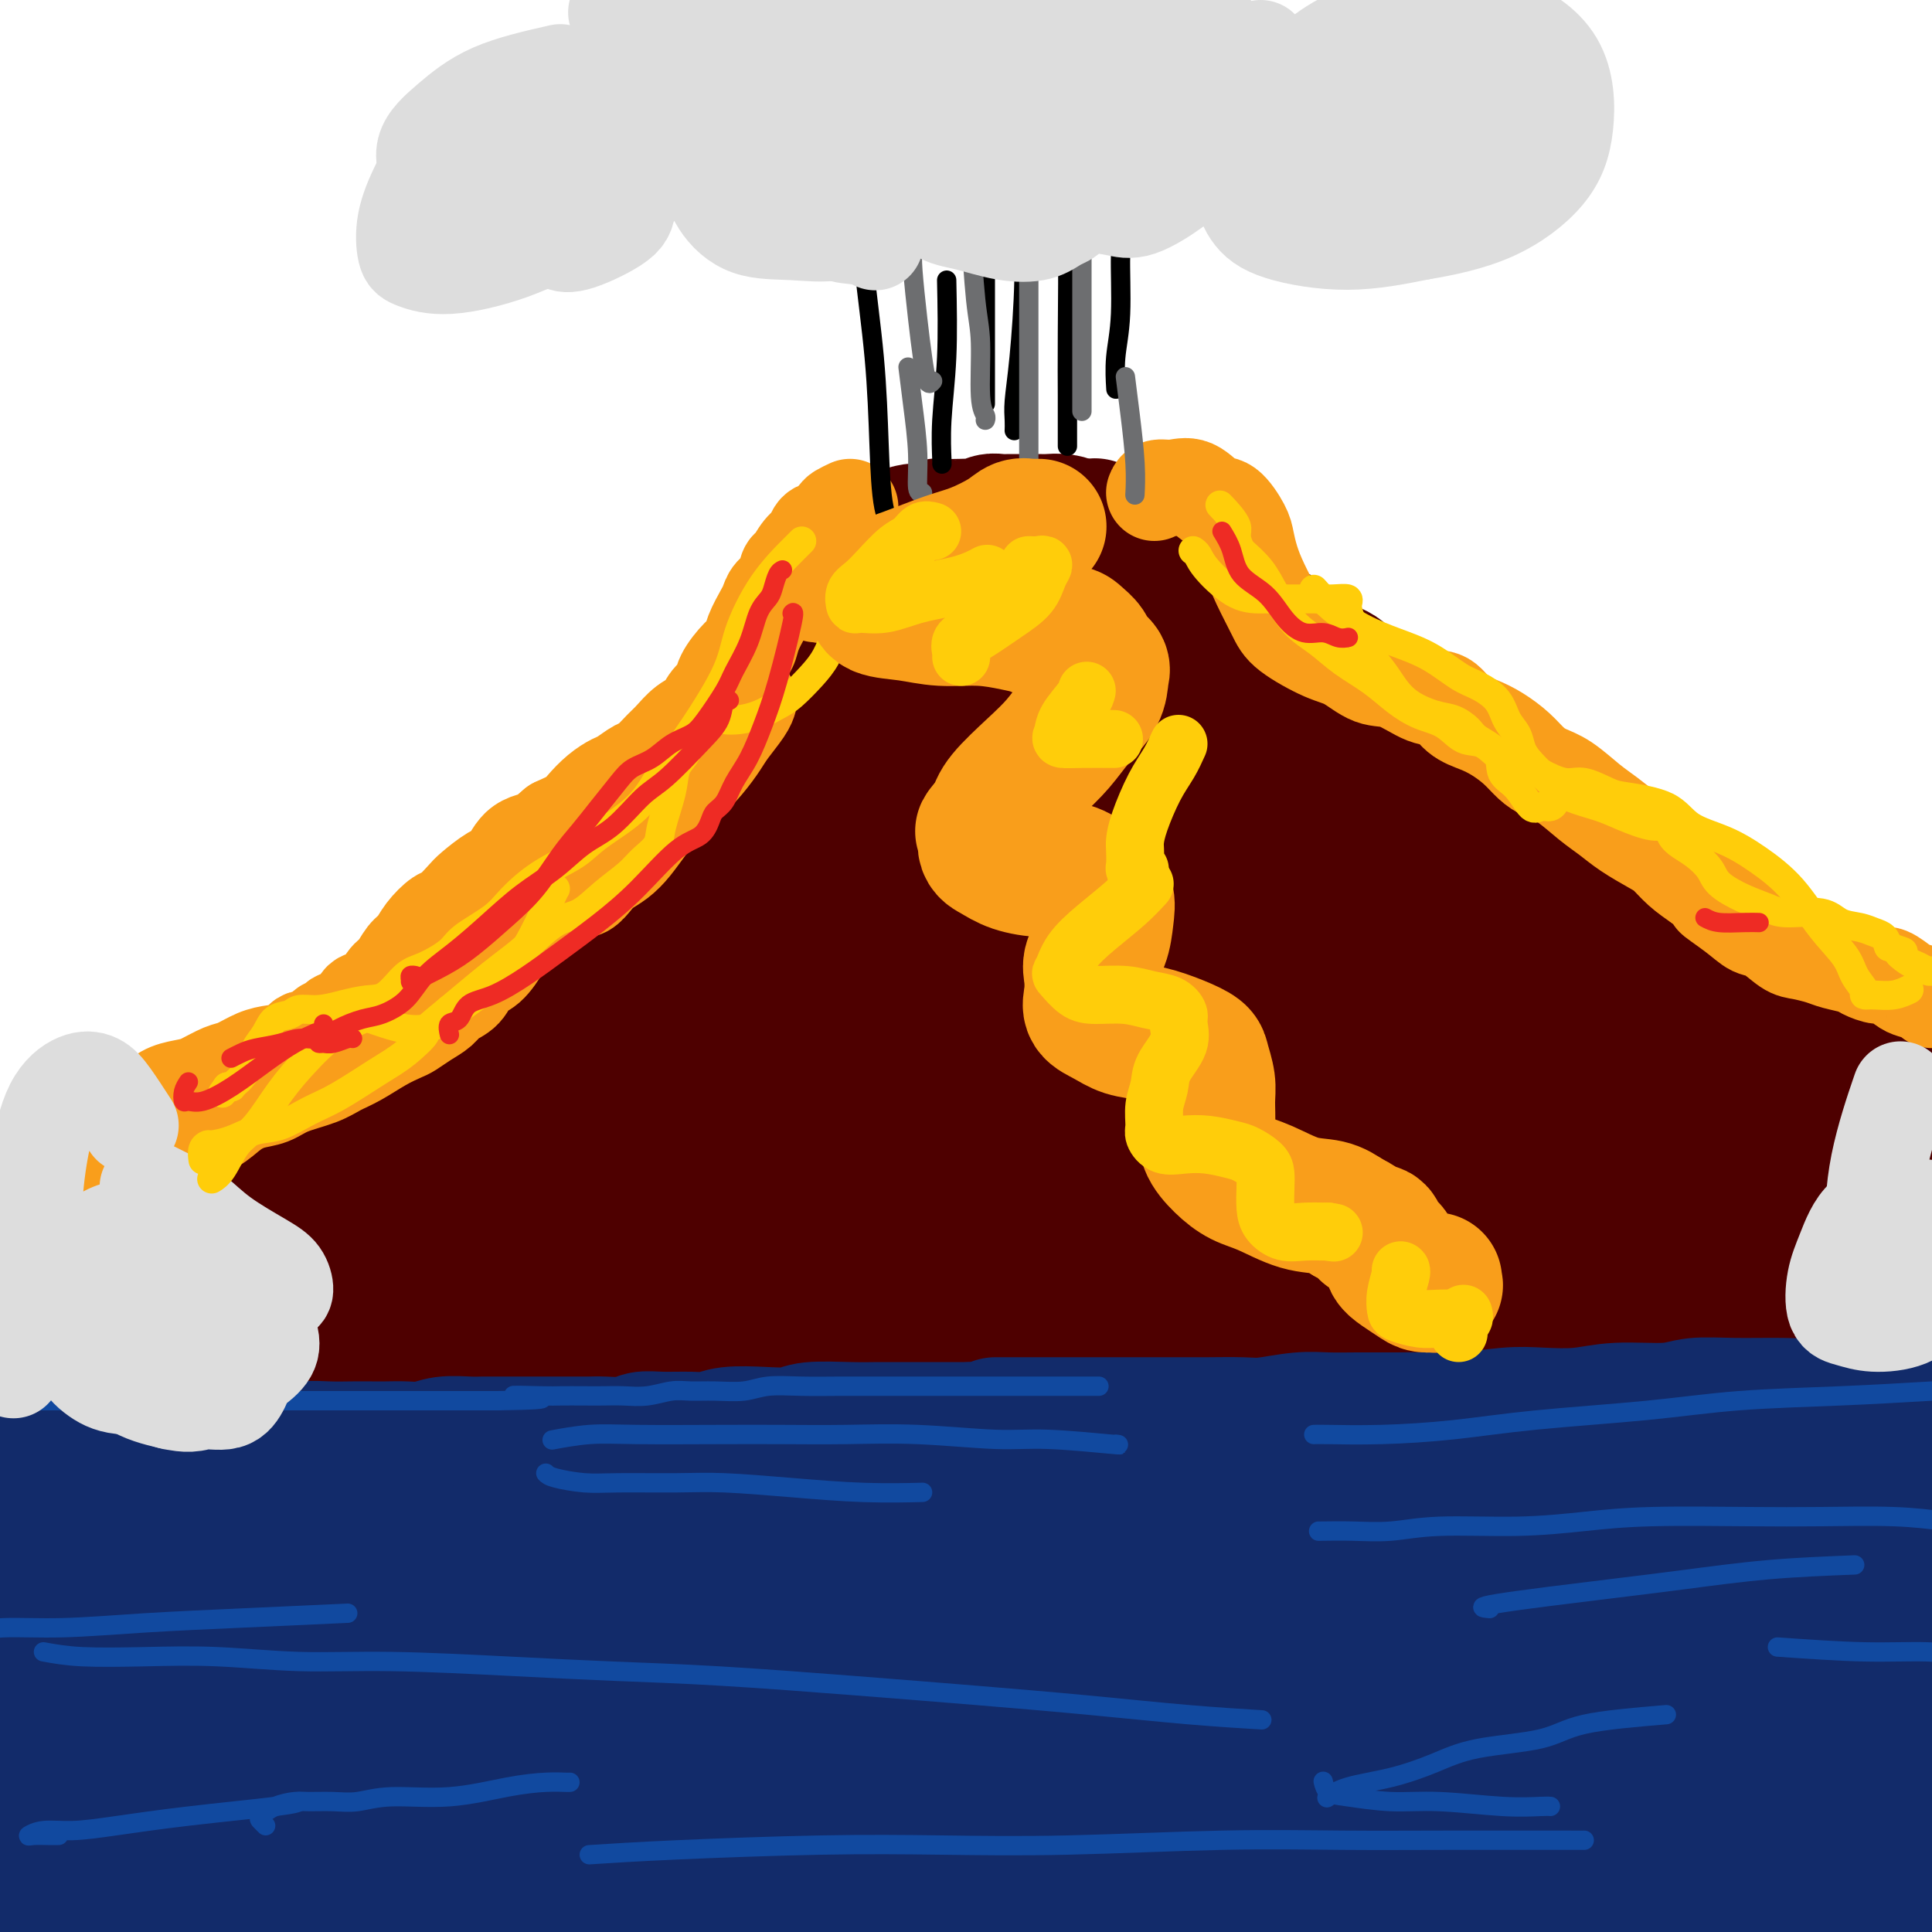 <svg viewBox='0 0 400 400' version='1.1' xmlns='http://www.w3.org/2000/svg' xmlns:xlink='http://www.w3.org/1999/xlink'><g fill='none' stroke='rgb(78,0,0)' stroke-width='28' stroke-linecap='round' stroke-linejoin='round'><path d='M9,250c0.330,-0.001 0.660,-0.001 1,0c0.340,0.001 0.690,0.004 1,0c0.310,-0.004 0.580,-0.015 1,0c0.420,0.015 0.991,0.057 1,0c0.009,-0.057 -0.542,-0.211 0,0c0.542,0.211 2.179,0.789 3,1c0.821,0.211 0.828,0.056 1,0c0.172,-0.056 0.510,-0.014 1,0c0.490,0.014 1.132,0.001 2,0c0.868,-0.001 1.964,0.010 3,0c1.036,-0.010 2.014,-0.043 3,0c0.986,0.043 1.982,0.161 3,0c1.018,-0.161 2.058,-0.602 3,-1c0.942,-0.398 1.787,-0.753 3,-1c1.213,-0.247 2.793,-0.385 4,-1c1.207,-0.615 2.042,-1.708 3,-2c0.958,-0.292 2.041,0.217 3,0c0.959,-0.217 1.796,-1.161 3,-2c1.204,-0.839 2.776,-1.572 4,-2c1.224,-0.428 2.101,-0.552 3,-1c0.899,-0.448 1.819,-1.219 3,-2c1.181,-0.781 2.622,-1.570 4,-2c1.378,-0.430 2.694,-0.499 4,-1c1.306,-0.501 2.603,-1.434 4,-2c1.397,-0.566 2.895,-0.767 4,-1c1.105,-0.233 1.818,-0.499 3,-1c1.182,-0.501 2.832,-1.237 4,-2c1.168,-0.763 1.853,-1.551 3,-2c1.147,-0.449 2.756,-0.557 4,-1c1.244,-0.443 2.122,-1.222 3,-2'/><path d='M91,225c9.030,-3.915 5.607,-2.203 5,-2c-0.607,0.203 1.604,-1.104 3,-2c1.396,-0.896 1.977,-1.380 3,-2c1.023,-0.620 2.490,-1.376 4,-2c1.510,-0.624 3.065,-1.116 4,-2c0.935,-0.884 1.250,-2.161 2,-3c0.750,-0.839 1.934,-1.239 3,-2c1.066,-0.761 2.013,-1.884 3,-3c0.987,-1.116 2.014,-2.226 3,-3c0.986,-0.774 1.931,-1.211 3,-2c1.069,-0.789 2.263,-1.928 3,-3c0.737,-1.072 1.017,-2.076 2,-3c0.983,-0.924 2.668,-1.768 4,-3c1.332,-1.232 2.310,-2.853 3,-4c0.690,-1.147 1.092,-1.821 2,-3c0.908,-1.179 2.322,-2.865 3,-4c0.678,-1.135 0.619,-1.721 1,-3c0.381,-1.279 1.202,-3.252 2,-4c0.798,-0.748 1.575,-0.272 2,-1c0.425,-0.728 0.499,-2.659 1,-4c0.501,-1.341 1.430,-2.091 2,-3c0.570,-0.909 0.783,-1.976 1,-3c0.217,-1.024 0.438,-2.007 1,-3c0.562,-0.993 1.464,-1.998 2,-3c0.536,-1.002 0.707,-2.001 1,-3c0.293,-0.999 0.707,-1.999 1,-3c0.293,-1.001 0.465,-2.003 1,-3c0.535,-0.997 1.432,-1.989 2,-3c0.568,-1.011 0.807,-2.041 1,-3c0.193,-0.959 0.341,-1.845 1,-3c0.659,-1.155 1.830,-2.577 3,-4'/><path d='M163,136c4.820,-8.887 1.870,-2.604 1,-1c-0.870,1.604 0.339,-1.471 1,-3c0.661,-1.529 0.772,-1.512 1,-2c0.228,-0.488 0.572,-1.481 1,-2c0.428,-0.519 0.941,-0.563 1,-1c0.059,-0.437 -0.337,-1.268 0,-2c0.337,-0.732 1.407,-1.366 2,-2c0.593,-0.634 0.708,-1.269 1,-2c0.292,-0.731 0.759,-1.558 1,-2c0.241,-0.442 0.255,-0.500 1,-1c0.745,-0.500 2.220,-1.444 3,-2c0.780,-0.556 0.865,-0.726 1,-1c0.135,-0.274 0.319,-0.652 1,-1c0.681,-0.348 1.857,-0.667 3,-1c1.143,-0.333 2.251,-0.682 3,-1c0.749,-0.318 1.139,-0.607 2,-1c0.861,-0.393 2.192,-0.890 3,-1c0.808,-0.110 1.094,0.166 2,0c0.906,-0.166 2.431,-0.776 3,-1c0.569,-0.224 0.183,-0.064 1,0c0.817,0.064 2.838,0.031 4,0c1.162,-0.031 1.464,-0.061 2,0c0.536,0.061 1.306,0.212 2,0c0.694,-0.212 1.313,-0.789 2,-1c0.687,-0.211 1.443,-0.056 2,0c0.557,0.056 0.915,0.014 2,0c1.085,-0.014 2.899,-0.001 4,0c1.101,0.001 1.491,-0.010 2,0c0.509,0.010 1.137,0.041 2,0c0.863,-0.041 1.961,-0.155 3,0c1.039,0.155 2.020,0.577 3,1'/><path d='M223,109c5.147,-0.064 3.516,-0.225 3,0c-0.516,0.225 0.083,0.834 1,1c0.917,0.166 2.151,-0.112 3,0c0.849,0.112 1.314,0.615 2,1c0.686,0.385 1.594,0.652 2,1c0.406,0.348 0.310,0.777 1,1c0.690,0.223 2.166,0.238 3,1c0.834,0.762 1.028,2.269 2,3c0.972,0.731 2.724,0.686 4,1c1.276,0.314 2.078,0.989 3,2c0.922,1.011 1.965,2.359 3,3c1.035,0.641 2.061,0.575 3,1c0.939,0.425 1.791,1.343 3,2c1.209,0.657 2.777,1.054 4,2c1.223,0.946 2.103,2.440 3,3c0.897,0.560 1.812,0.187 3,1c1.188,0.813 2.648,2.811 4,4c1.352,1.189 2.594,1.570 4,2c1.406,0.430 2.976,0.908 4,2c1.024,1.092 1.502,2.798 3,4c1.498,1.202 4.015,1.898 6,3c1.985,1.102 3.437,2.608 5,4c1.563,1.392 3.238,2.670 5,4c1.762,1.330 3.611,2.712 5,4c1.389,1.288 2.319,2.481 4,4c1.681,1.519 4.114,3.363 6,5c1.886,1.637 3.223,3.066 5,4c1.777,0.934 3.992,1.374 6,3c2.008,1.626 3.810,4.438 6,6c2.190,1.562 4.769,1.875 7,3c2.231,1.125 4.116,3.063 6,5'/><path d='M342,189c11.315,8.312 7.601,4.593 8,4c0.399,-0.593 4.911,1.939 8,4c3.089,2.061 4.756,3.649 7,5c2.244,1.351 5.065,2.465 8,4c2.935,1.535 5.982,3.490 9,5c3.018,1.510 6.005,2.574 9,4c2.995,1.426 5.997,3.213 9,5'/><path d='M389,242c1.618,0.226 3.236,0.453 0,0c-3.236,-0.453 -11.326,-1.585 -17,-3c-5.674,-1.415 -8.930,-3.114 -13,-5c-4.070,-1.886 -8.952,-3.960 -14,-6c-5.048,-2.040 -10.262,-4.045 -15,-6c-4.738,-1.955 -8.999,-3.860 -15,-7c-6.001,-3.140 -13.743,-7.515 -20,-11c-6.257,-3.485 -11.030,-6.081 -16,-9c-4.970,-2.919 -10.136,-6.160 -15,-9c-4.864,-2.840 -9.425,-5.279 -16,-8c-6.575,-2.721 -15.166,-5.723 -21,-8c-5.834,-2.277 -8.913,-3.828 -12,-5c-3.087,-1.172 -6.181,-1.964 -9,-3c-2.819,-1.036 -5.362,-2.316 -7,-3c-1.638,-0.684 -2.373,-0.773 -3,-1c-0.627,-0.227 -1.148,-0.593 -1,0c0.148,0.593 0.965,2.145 2,4c1.035,1.855 2.290,4.013 4,6c1.710,1.987 3.876,3.805 6,5c2.124,1.195 4.206,1.768 6,2c1.794,0.232 3.298,0.122 4,0c0.702,-0.122 0.600,-0.257 1,-1c0.400,-0.743 1.302,-2.094 1,-5c-0.302,-2.906 -1.809,-7.366 -3,-11c-1.191,-3.634 -2.066,-6.443 -4,-10c-1.934,-3.557 -4.927,-7.863 -7,-11c-2.073,-3.137 -3.226,-5.106 -4,-6c-0.774,-0.894 -1.169,-0.712 -2,-1c-0.831,-0.288 -2.099,-1.046 -3,1c-0.901,2.046 -1.435,6.897 -2,12c-0.565,5.103 -1.161,10.458 -2,16c-0.839,5.542 -1.919,11.271 -3,17'/><path d='M189,176c-1.812,8.793 -2.843,8.274 -4,9c-1.157,0.726 -2.441,2.697 -4,4c-1.559,1.303 -3.392,1.937 -4,2c-0.608,0.063 0.009,-0.447 0,-2c-0.009,-1.553 -0.645,-4.150 0,-7c0.645,-2.850 2.572,-5.954 4,-10c1.428,-4.046 2.357,-9.033 4,-14c1.643,-4.967 3.999,-9.914 5,-13c1.001,-3.086 0.648,-4.313 1,-5c0.352,-0.687 1.410,-0.835 1,-1c-0.410,-0.165 -2.288,-0.348 -5,1c-2.712,1.348 -6.258,4.227 -9,8c-2.742,3.773 -4.679,8.440 -7,14c-2.321,5.560 -5.024,12.014 -7,17c-1.976,4.986 -3.224,8.502 -4,11c-0.776,2.498 -1.080,3.976 -1,5c0.080,1.024 0.545,1.595 2,2c1.455,0.405 3.899,0.644 6,0c2.101,-0.644 3.859,-2.171 6,-4c2.141,-1.829 4.664,-3.959 7,-6c2.336,-2.041 4.484,-3.992 6,-6c1.516,-2.008 2.399,-4.072 3,-5c0.601,-0.928 0.918,-0.720 1,-1c0.082,-0.280 -0.073,-1.046 -2,0c-1.927,1.046 -5.626,3.906 -9,7c-3.374,3.094 -6.423,6.423 -11,10c-4.577,3.577 -10.682,7.400 -16,11c-5.318,3.600 -9.848,6.975 -15,10c-5.152,3.025 -10.926,5.699 -18,9c-7.074,3.301 -15.450,7.229 -22,10c-6.550,2.771 -11.275,4.386 -16,6'/><path d='M81,238c-11.496,4.930 -12.236,4.757 -17,6c-4.764,1.243 -13.552,3.904 -20,6c-6.448,2.096 -10.558,3.626 -14,5c-3.442,1.374 -6.217,2.592 -9,4c-2.783,1.408 -5.574,3.005 -8,4c-2.426,0.995 -4.488,1.386 -6,2c-1.512,0.614 -2.475,1.450 -3,2c-0.525,0.550 -0.611,0.812 -1,1c-0.389,0.188 -1.080,0.300 -1,0c0.080,-0.300 0.932,-1.014 2,-2c1.068,-0.986 2.353,-2.244 5,-4c2.647,-1.756 6.657,-4.010 11,-6c4.343,-1.990 9.018,-3.716 16,-6c6.982,-2.284 16.270,-5.126 24,-7c7.730,-1.874 13.903,-2.779 20,-4c6.097,-1.221 12.118,-2.758 20,-4c7.882,-1.242 17.625,-2.187 24,-3c6.375,-0.813 9.381,-1.493 12,-2c2.619,-0.507 4.850,-0.842 6,-1c1.150,-0.158 1.217,-0.138 1,0c-0.217,0.138 -0.720,0.396 -4,1c-3.280,0.604 -9.338,1.555 -15,3c-5.662,1.445 -10.928,3.383 -19,5c-8.072,1.617 -18.950,2.912 -28,5c-9.050,2.088 -16.270,4.968 -24,7c-7.730,2.032 -15.969,3.215 -23,5c-7.031,1.785 -12.855,4.173 -18,6c-5.145,1.827 -9.613,3.093 -12,4c-2.387,0.907 -2.694,1.453 -3,2'/><path d='M-1,267c-1.619,0.454 -3.238,0.909 0,0c3.238,-0.909 11.333,-3.181 18,-5c6.667,-1.819 11.907,-3.183 18,-5c6.093,-1.817 13.038,-4.086 22,-7c8.962,-2.914 19.939,-6.472 30,-9c10.061,-2.528 19.206,-4.026 28,-6c8.794,-1.974 17.237,-4.425 27,-7c9.763,-2.575 20.845,-5.273 29,-7c8.155,-1.727 13.381,-2.481 17,-3c3.619,-0.519 5.629,-0.803 7,-1c1.371,-0.197 2.102,-0.307 1,0c-1.102,0.307 -4.036,1.030 -9,3c-4.964,1.970 -11.957,5.188 -20,8c-8.043,2.812 -17.135,5.218 -27,8c-9.865,2.782 -20.505,5.941 -34,10c-13.495,4.059 -29.847,9.020 -42,13c-12.153,3.980 -20.106,6.980 -27,9c-6.894,2.020 -12.728,3.059 -16,4c-3.272,0.941 -3.980,1.784 -4,2c-0.020,0.216 0.649,-0.195 5,-2c4.351,-1.805 12.384,-5.003 21,-8c8.616,-2.997 17.816,-5.791 32,-11c14.184,-5.209 33.351,-12.832 50,-18c16.649,-5.168 30.779,-7.882 45,-11c14.221,-3.118 28.533,-6.641 45,-10c16.467,-3.359 35.088,-6.555 48,-8c12.912,-1.445 20.114,-1.138 25,-1c4.886,0.138 7.456,0.106 9,0c1.544,-0.106 2.063,-0.286 -1,1c-3.063,1.286 -9.709,4.039 -18,6c-8.291,1.961 -18.226,3.132 -30,5c-11.774,1.868 -25.387,4.434 -39,7'/><path d='M209,224c-17.641,2.749 -27.244,3.623 -43,6c-15.756,2.377 -37.665,6.259 -54,9c-16.335,2.741 -27.095,4.342 -38,6c-10.905,1.658 -21.954,3.374 -31,5c-9.046,1.626 -16.090,3.163 -20,4c-3.910,0.837 -4.687,0.975 -4,1c0.687,0.025 2.837,-0.064 7,0c4.163,0.064 10.340,0.280 21,-1c10.660,-1.280 25.804,-4.056 41,-6c15.196,-1.944 30.444,-3.056 46,-4c15.556,-0.944 31.420,-1.720 53,-3c21.580,-1.280 48.877,-3.065 72,-4c23.123,-0.935 42.072,-1.021 61,-1c18.928,0.021 37.837,0.149 57,1c19.163,0.851 38.582,2.426 58,4'/><path d='M392,256c4.714,-0.216 9.428,-0.431 0,0c-9.428,0.431 -32.998,1.509 -55,2c-22.002,0.491 -42.434,0.397 -63,1c-20.566,0.603 -41.265,1.905 -68,3c-26.735,1.095 -59.506,1.984 -85,3c-25.494,1.016 -43.710,2.158 -61,3c-17.290,0.842 -33.654,1.383 -47,2c-13.346,0.617 -23.673,1.308 -34,2'/><path d='M22,265c-3.834,0.247 -7.668,0.495 0,0c7.668,-0.495 26.838,-1.732 44,-3c17.162,-1.268 32.317,-2.567 56,-3c23.683,-0.433 55.893,-0.000 82,0c26.107,0.000 46.111,-0.433 68,0c21.889,0.433 45.662,1.732 67,3c21.338,1.268 40.239,2.505 58,4c17.761,1.495 34.380,3.247 51,5'/><path d='M332,271c6.235,0.200 12.471,0.399 0,0c-12.471,-0.399 -43.648,-1.397 -69,-2c-25.352,-0.603 -44.878,-0.811 -72,-1c-27.122,-0.189 -61.841,-0.359 -88,0c-26.159,0.359 -43.760,1.245 -60,2c-16.240,0.755 -31.120,1.377 -46,2'/><path d='M26,272c-4.516,0.417 -9.032,0.833 0,0c9.032,-0.833 31.613,-2.917 53,-4c21.387,-1.083 41.579,-1.166 62,-2c20.421,-0.834 41.072,-2.419 68,-3c26.928,-0.581 60.135,-0.156 86,0c25.865,0.156 44.390,0.045 62,0c17.610,-0.045 34.305,-0.022 51,0'/><path d='M372,255c6.448,0.420 12.897,0.840 0,0c-12.897,-0.840 -45.138,-2.940 -69,-4c-23.862,-1.060 -39.343,-1.079 -57,-1c-17.657,0.079 -37.490,0.255 -54,1c-16.510,0.745 -29.698,2.060 -42,3c-12.302,0.940 -23.719,1.504 -29,2c-5.281,0.496 -4.424,0.925 -4,1c0.424,0.075 0.417,-0.205 6,-1c5.583,-0.795 16.756,-2.104 27,-3c10.244,-0.896 19.561,-1.378 34,-3c14.439,-1.622 34.002,-4.384 50,-6c15.998,-1.616 28.433,-2.086 41,-3c12.567,-0.914 25.268,-2.270 36,-3c10.732,-0.730 19.494,-0.833 24,-1c4.506,-0.167 4.754,-0.398 5,-1c0.246,-0.602 0.490,-1.574 -3,-2c-3.490,-0.426 -10.713,-0.306 -18,-1c-7.287,-0.694 -14.639,-2.203 -22,-3c-7.361,-0.797 -14.732,-0.882 -24,-2c-9.268,-1.118 -20.434,-3.267 -29,-5c-8.566,-1.733 -14.533,-3.048 -20,-5c-5.467,-1.952 -10.433,-4.539 -14,-7c-3.567,-2.461 -5.733,-4.795 -8,-8c-2.267,-3.205 -4.635,-7.282 -6,-10c-1.365,-2.718 -1.727,-4.079 -2,-7c-0.273,-2.921 -0.458,-7.402 0,-10c0.458,-2.598 1.559,-3.311 3,-5c1.441,-1.689 3.223,-4.353 6,-6c2.777,-1.647 6.548,-2.276 10,-3c3.452,-0.724 6.583,-1.541 10,-2c3.417,-0.459 7.119,-0.560 10,0c2.881,0.560 4.940,1.780 7,3'/><path d='M240,163c3.865,1.212 5.027,2.743 6,6c0.973,3.257 1.757,8.239 2,12c0.243,3.761 -0.055,6.302 -1,9c-0.945,2.698 -2.537,5.555 -4,7c-1.463,1.445 -2.795,1.480 -4,2c-1.205,0.520 -2.281,1.526 -4,1c-1.719,-0.526 -4.082,-2.583 -6,-5c-1.918,-2.417 -3.392,-5.193 -5,-9c-1.608,-3.807 -3.349,-8.644 -5,-13c-1.651,-4.356 -3.211,-8.229 -4,-11c-0.789,-2.771 -0.807,-4.439 -2,-6c-1.193,-1.561 -3.560,-3.015 -6,-3c-2.440,0.015 -4.951,1.497 -8,5c-3.049,3.503 -6.635,9.026 -9,15c-2.365,5.974 -3.508,12.399 -4,19c-0.492,6.601 -0.334,13.378 0,18c0.334,4.622 0.843,7.089 2,9c1.157,1.911 2.961,3.264 5,4c2.039,0.736 4.314,0.853 8,0c3.686,-0.853 8.784,-2.676 13,-6c4.216,-3.324 7.551,-8.148 10,-13c2.449,-4.852 4.011,-9.731 5,-15c0.989,-5.269 1.406,-10.928 1,-15c-0.406,-4.072 -1.634,-6.558 -4,-9c-2.366,-2.442 -5.871,-4.840 -10,-6c-4.129,-1.160 -8.882,-1.082 -16,1c-7.118,2.082 -16.601,6.168 -23,10c-6.399,3.832 -9.715,7.408 -12,10c-2.285,2.592 -3.538,4.198 -4,6c-0.462,1.802 -0.132,3.801 2,5c2.132,1.199 6.066,1.600 10,2'/><path d='M173,193c3.965,-0.232 8.878,-1.812 14,-4c5.122,-2.188 10.453,-4.983 15,-7c4.547,-2.017 8.311,-3.254 11,-7c2.689,-3.746 4.303,-10.001 5,-14c0.697,-3.999 0.475,-5.744 0,-8c-0.475,-2.256 -1.205,-5.025 -2,-7c-0.795,-1.975 -1.657,-3.158 -3,-4c-1.343,-0.842 -3.168,-1.344 -5,-2c-1.832,-0.656 -3.670,-1.465 -5,-2c-1.330,-0.535 -2.152,-0.796 -2,-1c0.152,-0.204 1.280,-0.349 3,0c1.720,0.349 4.034,1.194 6,2c1.966,0.806 3.583,1.573 7,3c3.417,1.427 8.634,3.516 12,5c3.366,1.484 4.881,2.365 7,4c2.119,1.635 4.842,4.026 8,6c3.158,1.974 6.751,3.533 10,6c3.249,2.467 6.154,5.843 9,8c2.846,2.157 5.635,3.096 8,5c2.365,1.904 4.308,4.774 8,8c3.692,3.226 9.133,6.808 13,10c3.867,3.192 6.161,5.995 9,8c2.839,2.005 6.225,3.211 9,5c2.775,1.789 4.941,4.162 7,6c2.059,1.838 4.012,3.140 6,4c1.988,0.860 4.011,1.277 5,2c0.989,0.723 0.946,1.750 1,2c0.054,0.250 0.207,-0.279 0,-1c-0.207,-0.721 -0.773,-1.635 -3,-4c-2.227,-2.365 -6.113,-6.183 -10,-10'/><path d='M316,206c-3.774,-4.261 -7.208,-8.414 -13,-14c-5.792,-5.586 -13.941,-12.604 -21,-18c-7.059,-5.396 -13.029,-9.168 -19,-13c-5.971,-3.832 -11.942,-7.723 -19,-12c-7.058,-4.277 -15.201,-8.939 -22,-12c-6.799,-3.061 -12.254,-4.521 -16,-6c-3.746,-1.479 -5.782,-2.975 -8,-4c-2.218,-1.025 -4.617,-1.577 -6,-2c-1.383,-0.423 -1.751,-0.717 -2,-1c-0.249,-0.283 -0.378,-0.555 1,0c1.378,0.555 4.262,1.937 8,3c3.738,1.063 8.331,1.806 14,3c5.669,1.194 12.415,2.837 17,4c4.585,1.163 7.008,1.845 9,2c1.992,0.155 3.552,-0.216 5,0c1.448,0.216 2.783,1.019 3,1c0.217,-0.019 -0.686,-0.859 -1,-1c-0.314,-0.141 -0.040,0.417 -1,0c-0.960,-0.417 -3.155,-1.810 -6,-3c-2.845,-1.190 -6.341,-2.175 -9,-3c-2.659,-0.825 -4.480,-1.488 -6,-2c-1.520,-0.512 -2.739,-0.873 -4,-1c-1.261,-0.127 -2.565,-0.021 -3,0c-0.435,0.021 -0.003,-0.043 0,0c0.003,0.043 -0.423,0.192 0,0c0.423,-0.192 1.697,-0.726 4,0c2.303,0.726 5.637,2.711 9,4c3.363,1.289 6.757,1.882 10,3c3.243,1.118 6.335,2.763 9,4c2.665,1.237 4.904,2.068 8,4c3.096,1.932 7.048,4.966 11,8'/><path d='M268,150c8.731,4.737 7.059,5.080 8,7c0.941,1.920 4.497,5.416 7,8c2.503,2.584 3.954,4.255 7,7c3.046,2.745 7.688,6.565 11,10c3.312,3.435 5.294,6.484 8,9c2.706,2.516 6.136,4.499 10,8c3.864,3.501 8.160,8.521 12,12c3.840,3.479 7.222,5.416 10,8c2.778,2.584 4.951,5.816 10,9c5.049,3.184 12.975,6.319 19,9c6.025,2.681 10.150,4.909 15,7c4.850,2.091 10.425,4.046 16,6'/><path d='M393,246c2.293,0.499 4.586,0.998 0,0c-4.586,-0.998 -16.050,-3.492 -25,-6c-8.950,-2.508 -15.384,-5.030 -22,-7c-6.616,-1.970 -13.412,-3.389 -22,-5c-8.588,-1.611 -18.968,-3.413 -27,-5c-8.032,-1.587 -13.715,-2.958 -19,-4c-5.285,-1.042 -10.171,-1.755 -13,-2c-2.829,-0.245 -3.602,-0.021 -4,0c-0.398,0.021 -0.420,-0.163 1,0c1.420,0.163 4.284,0.671 10,1c5.716,0.329 14.285,0.480 22,1c7.715,0.520 14.578,1.408 21,2c6.422,0.592 12.404,0.887 19,1c6.596,0.113 13.807,0.043 18,0c4.193,-0.043 5.368,-0.060 6,0c0.632,0.060 0.722,0.196 1,0c0.278,-0.196 0.745,-0.725 -1,-2c-1.745,-1.275 -5.702,-3.297 -11,-5c-5.298,-1.703 -11.938,-3.089 -16,-4c-4.062,-0.911 -5.547,-1.348 -8,-2c-2.453,-0.652 -5.873,-1.518 -8,-2c-2.127,-0.482 -2.962,-0.580 -4,-1c-1.038,-0.420 -2.278,-1.163 -3,-2c-0.722,-0.837 -0.926,-1.770 -1,-2c-0.074,-0.230 -0.020,0.242 0,0c0.020,-0.242 0.005,-1.199 0,-2c-0.005,-0.801 -0.001,-1.446 0,-2c0.001,-0.554 0.000,-1.015 0,-1c-0.000,0.015 -0.000,0.508 0,1'/><path d='M307,198c-0.098,-0.927 1.658,0.754 3,2c1.342,1.246 2.271,2.056 5,3c2.729,0.944 7.258,2.023 11,3c3.742,0.977 6.698,1.854 10,3c3.302,1.146 6.952,2.563 11,4c4.048,1.437 8.496,2.894 12,4c3.504,1.106 6.066,1.860 9,3c2.934,1.140 6.240,2.666 9,4c2.760,1.334 4.974,2.474 8,4c3.026,1.526 6.865,3.436 10,5c3.135,1.564 5.568,2.782 8,4'/><path d='M393,251c2.313,-0.164 4.625,-0.327 0,0c-4.625,0.327 -16.189,1.145 -25,2c-8.811,0.855 -14.871,1.746 -21,2c-6.129,0.254 -12.329,-0.128 -21,0c-8.671,0.128 -19.815,0.765 -29,1c-9.185,0.235 -16.412,0.066 -25,0c-8.588,-0.066 -18.537,-0.029 -28,0c-9.463,0.029 -18.440,0.049 -27,0c-8.560,-0.049 -16.703,-0.168 -27,0c-10.297,0.168 -22.747,0.623 -32,1c-9.253,0.377 -15.309,0.675 -22,1c-6.691,0.325 -14.018,0.678 -19,1c-4.982,0.322 -7.619,0.614 -10,1c-2.381,0.386 -4.506,0.865 -5,1c-0.494,0.135 0.643,-0.073 1,0c0.357,0.073 -0.067,0.426 4,0c4.067,-0.426 12.624,-1.631 20,-2c7.376,-0.369 13.570,0.097 19,0c5.430,-0.097 10.095,-0.758 17,-1c6.905,-0.242 16.051,-0.065 21,0c4.949,0.065 5.700,0.019 6,0c0.300,-0.019 0.150,-0.009 0,0'/><path d='M238,265c-1.139,-0.434 -2.278,-0.868 -5,-1c-2.722,-0.132 -7.026,0.039 -13,0c-5.974,-0.039 -13.617,-0.287 -20,0c-6.383,0.287 -11.505,1.108 -17,2c-5.495,0.892 -11.364,1.856 -18,3c-6.636,1.144 -14.039,2.470 -17,3c-2.961,0.530 -1.481,0.265 0,0'/><path d='M-1,286c0.000,0.000 -1.000,0.000 -1,0'/><path d='M0,286c-0.552,0.169 -1.104,0.337 0,0c1.104,-0.337 3.863,-1.181 7,-2c3.137,-0.819 6.652,-1.613 12,-3c5.348,-1.387 12.528,-3.366 19,-4c6.472,-0.634 12.234,0.075 18,0c5.766,-0.075 11.535,-0.936 19,-1c7.465,-0.064 16.625,0.670 25,1c8.375,0.330 15.964,0.256 24,1c8.036,0.744 16.520,2.305 26,3c9.480,0.695 19.955,0.523 33,1c13.045,0.477 28.661,1.603 43,2c14.339,0.397 27.400,0.065 40,0c12.600,-0.065 24.738,0.137 40,0c15.262,-0.137 33.647,-0.614 49,-1c15.353,-0.386 27.672,-0.682 39,-1c11.328,-0.318 21.664,-0.659 32,-1'/></g>
<g fill='none' stroke='rgb(18,43,106)' stroke-width='28' stroke-linecap='round' stroke-linejoin='round'><path d='M5,301c-0.512,0.000 -1.025,0.000 -1,0c0.025,0.000 0.586,0.000 1,0c0.414,0.000 0.681,0.000 1,0c0.319,0.000 0.690,0.000 1,0c0.310,0.000 0.559,0.000 1,0c0.441,0.000 1.076,0.000 2,0c0.924,0.000 2.138,0.000 3,0c0.862,0.000 1.371,0.000 2,0c0.629,0.000 1.379,0.000 2,0c0.621,0.000 1.114,0.000 2,0c0.886,0.000 2.166,0.000 3,0c0.834,0.000 1.223,0.000 2,0c0.777,0.000 1.943,0.000 3,0c1.057,0.000 2.004,-0.000 3,0c0.996,0.000 2.041,0.000 3,0c0.959,0.000 1.831,0.000 3,0c1.169,0.000 2.634,0.000 4,0c1.366,0.000 2.632,0.000 4,0c1.368,0.000 2.836,0.000 4,0c1.164,0.000 2.023,0.000 3,0c0.977,0.000 2.071,0.000 3,0c0.929,0.000 1.694,0.000 3,0c1.306,0.000 3.153,0.000 5,0'/><path d='M62,301c9.382,-0.226 4.336,-0.793 3,-1c-1.336,-0.207 1.037,-0.056 3,0c1.963,0.056 3.515,0.016 5,0c1.485,-0.016 2.902,-0.008 4,0c1.098,0.008 1.876,0.016 3,0c1.124,-0.016 2.595,-0.057 4,0c1.405,0.057 2.745,0.211 4,0c1.255,-0.211 2.425,-0.789 4,-1c1.575,-0.211 3.554,-0.057 5,0c1.446,0.057 2.357,0.015 3,0c0.643,-0.015 1.017,-0.004 2,0c0.983,0.004 2.574,0.001 4,0c1.426,-0.001 2.686,-0.001 4,0c1.314,0.001 2.680,0.001 4,0c1.320,-0.001 2.593,-0.004 4,0c1.407,0.004 2.947,0.015 4,0c1.053,-0.015 1.618,-0.057 3,0c1.382,0.057 3.580,0.212 5,0c1.420,-0.212 2.060,-0.793 3,-1c0.940,-0.207 2.178,-0.042 4,0c1.822,0.042 4.228,-0.040 6,0c1.772,0.040 2.910,0.203 4,0c1.090,-0.203 2.131,-0.772 4,-1c1.869,-0.228 4.565,-0.114 7,0c2.435,0.114 4.608,0.227 6,0c1.392,-0.227 2.002,-0.793 4,-1c1.998,-0.207 5.383,-0.056 8,0c2.617,0.056 4.464,0.015 6,0c1.536,-0.015 2.760,-0.004 5,0c2.240,0.004 5.497,0.001 8,0c2.503,-0.001 4.251,-0.001 6,0'/><path d='M201,296c22.516,-1.000 9.306,-1.000 6,-1c-3.306,0.000 3.292,0.000 7,0c3.708,-0.000 4.525,-0.000 6,0c1.475,0.000 3.609,0.000 6,0c2.391,-0.000 5.038,-0.000 7,0c1.962,0.000 3.239,0.001 5,0c1.761,-0.001 4.006,-0.004 6,0c1.994,0.004 3.736,0.015 6,0c2.264,-0.015 5.050,-0.057 7,0c1.950,0.057 3.065,0.211 5,0c1.935,-0.211 4.690,-0.789 7,-1c2.310,-0.211 4.175,-0.056 6,0c1.825,0.056 3.610,0.011 6,0c2.390,-0.011 5.385,0.011 8,0c2.615,-0.011 4.851,-0.054 7,0c2.149,0.054 4.211,0.207 7,0c2.789,-0.207 6.304,-0.772 9,-1c2.696,-0.228 4.574,-0.117 7,0c2.426,0.117 5.400,0.242 8,0c2.600,-0.242 4.825,-0.850 8,-1c3.175,-0.150 7.298,0.157 10,0c2.702,-0.157 3.981,-0.778 6,-1c2.019,-0.222 4.776,-0.045 8,0c3.224,0.045 6.914,-0.040 10,0c3.086,0.040 5.570,0.207 8,0c2.430,-0.207 4.808,-0.786 8,-1c3.192,-0.214 7.198,-0.061 10,0c2.802,0.061 4.401,0.031 6,0'/><path d='M399,303c2.234,0.028 4.468,0.056 0,0c-4.468,-0.056 -15.640,-0.196 -25,0c-9.360,0.196 -16.910,0.730 -30,1c-13.090,0.270 -31.719,0.278 -47,0c-15.281,-0.278 -27.212,-0.841 -40,-1c-12.788,-0.159 -26.433,0.086 -45,0c-18.567,-0.086 -42.056,-0.504 -60,0c-17.944,0.504 -30.343,1.928 -43,3c-12.657,1.072 -25.570,1.790 -40,3c-14.430,1.210 -30.375,2.912 -41,4c-10.625,1.088 -15.930,1.563 -19,2c-3.070,0.437 -3.907,0.835 -5,1c-1.093,0.165 -2.444,0.098 0,0c2.444,-0.098 8.681,-0.226 14,0c5.319,0.226 9.720,0.805 21,0c11.280,-0.805 29.439,-2.995 45,-4c15.561,-1.005 28.526,-0.824 44,-1c15.474,-0.176 33.459,-0.707 50,-1c16.541,-0.293 31.640,-0.347 53,0c21.360,0.347 48.982,1.093 70,2c21.018,0.907 35.434,1.973 53,3c17.566,1.027 38.283,2.013 59,3'/><path d='M395,320c4.829,0.306 9.657,0.613 0,0c-9.657,-0.613 -33.800,-2.145 -55,-3c-21.200,-0.855 -39.457,-1.032 -65,-1c-25.543,0.032 -58.371,0.272 -85,1c-26.629,0.728 -47.058,1.945 -66,3c-18.942,1.055 -36.397,1.947 -54,3c-17.603,1.053 -35.354,2.268 -45,3c-9.646,0.732 -11.187,0.981 -12,1c-0.813,0.019 -0.897,-0.191 2,0c2.897,0.191 8.776,0.785 20,1c11.224,0.215 27.794,0.052 44,0c16.206,-0.052 32.047,0.008 50,0c17.953,-0.008 38.018,-0.085 65,0c26.982,0.085 60.880,0.330 89,1c28.120,0.670 50.463,1.763 72,3c21.537,1.237 42.269,2.619 63,4'/><path d='M374,338c5.550,0.192 11.099,0.385 0,0c-11.099,-0.385 -38.847,-1.347 -71,-2c-32.153,-0.653 -68.712,-0.995 -99,-1c-30.288,-0.005 -54.304,0.329 -77,1c-22.696,0.671 -44.072,1.681 -66,3c-21.928,1.319 -44.408,2.948 -57,4c-12.592,1.052 -15.296,1.526 -18,2'/><path d='M14,347c-3.147,0.028 -6.294,0.056 0,0c6.294,-0.056 22.028,-0.195 39,-1c16.972,-0.805 35.180,-2.277 55,-3c19.820,-0.723 41.251,-0.699 72,-1c30.749,-0.301 70.817,-0.927 102,-1c31.183,-0.073 53.481,0.408 75,1c21.519,0.592 42.260,1.296 63,2'/><path d='M391,347c5.773,0.121 11.546,0.241 0,0c-11.546,-0.241 -40.412,-0.844 -74,-1c-33.588,-0.156 -71.900,0.133 -104,1c-32.100,0.867 -57.988,2.310 -84,4c-26.012,1.690 -52.146,3.626 -76,6c-23.854,2.374 -45.427,5.187 -67,8'/><path d='M1,369c-4.308,0.379 -8.615,0.757 0,0c8.615,-0.757 30.153,-2.650 51,-4c20.847,-1.350 41.003,-2.157 72,-3c30.997,-0.843 72.834,-1.721 107,-2c34.166,-0.279 60.660,0.040 85,1c24.340,0.960 46.526,2.560 66,4c19.474,1.440 36.237,2.720 53,4'/><path d='M342,369c6.056,0.010 12.112,0.020 0,0c-12.112,-0.020 -42.392,-0.069 -77,0c-34.608,0.069 -73.544,0.256 -106,1c-32.456,0.744 -58.430,2.047 -84,4c-25.570,1.953 -50.734,4.558 -73,7c-22.266,2.442 -41.633,4.721 -61,7'/><path d='M22,383c-5.791,0.452 -11.583,0.903 0,0c11.583,-0.903 40.539,-3.161 75,-5c34.461,-1.839 74.427,-3.258 107,-4c32.573,-0.742 57.751,-0.807 80,0c22.249,0.807 41.567,2.487 62,4c20.433,1.513 41.981,2.861 53,4c11.019,1.139 11.510,2.070 12,3'/><path d='M386,386c5.115,-0.007 10.230,-0.014 0,0c-10.230,0.014 -35.805,0.050 -59,0c-23.195,-0.050 -44.011,-0.188 -65,0c-20.989,0.188 -42.152,0.700 -69,2c-26.848,1.300 -59.382,3.389 -85,5c-25.618,1.611 -44.319,2.746 -60,4c-15.681,1.254 -28.340,2.627 -41,4'/><path d='M55,399c-7.670,0.625 -15.340,1.250 0,0c15.340,-1.250 53.691,-4.376 85,-6c31.309,-1.624 55.578,-1.744 81,-2c25.422,-0.256 51.998,-0.646 81,0c29.002,0.646 60.429,2.327 81,4c20.571,1.673 30.285,3.336 40,5'/><path d='M245,398c6.911,0.178 13.822,0.356 0,0c-13.822,-0.356 -48.378,-1.244 -77,-1c-28.622,0.244 -51.311,1.622 -74,3'/><path d='M137,396c-8.365,0.225 -16.730,0.450 0,0c16.730,-0.450 58.554,-1.575 88,-2c29.446,-0.425 46.514,-0.148 64,0c17.486,0.148 35.391,0.168 51,1c15.609,0.832 28.922,2.474 35,3c6.078,0.526 4.922,-0.066 4,0c-0.922,0.066 -1.611,0.789 -9,1c-7.389,0.211 -21.480,-0.089 -37,-1c-15.520,-0.911 -32.469,-2.434 -50,-3c-17.531,-0.566 -35.645,-0.174 -61,0c-25.355,0.174 -57.951,0.129 -84,0c-26.049,-0.129 -45.552,-0.342 -65,0c-19.448,0.342 -38.842,1.241 -55,2c-16.158,0.759 -29.079,1.380 -42,2'/></g>
<g fill='none' stroke='rgb(17,73,159)' stroke-width='4' stroke-linecap='round' stroke-linejoin='round'><path d='M2,290c0.296,0.000 0.592,0.000 1,0c0.408,0.000 0.929,0.000 1,0c0.071,0.000 -0.307,0.000 0,0c0.307,0.000 1.299,0.000 2,0c0.701,0.000 1.110,0.000 2,0c0.890,0.000 2.261,0.000 3,0c0.739,0.000 0.848,0.000 2,0c1.152,0.000 3.349,0.000 5,0c1.651,0.000 2.758,0.000 4,0c1.242,0.000 2.620,0.000 4,0c1.380,0.000 2.764,0.000 4,0c1.236,0.000 2.326,0.000 3,0c0.674,0.000 0.934,0.000 2,0c1.066,-0.000 2.940,0.000 4,0c1.060,0.000 1.306,0.000 2,0c0.694,0.000 1.838,0.000 3,0c1.162,0.000 2.344,0.000 4,0c1.656,0.000 3.785,0.000 5,0c1.215,0.000 1.514,0.000 3,0c1.486,0.000 4.158,0.000 6,0c1.842,0.000 2.853,0.000 4,0c1.147,0.000 2.430,0.000 4,0c1.570,0.000 3.427,0.000 5,0c1.573,0.000 2.860,0.000 4,0c1.140,0.000 2.131,0.000 3,0c0.869,0.000 1.617,0.000 3,0c1.383,0.000 3.402,0.000 5,0c1.598,0.000 2.776,0.000 4,0c1.224,0.000 2.492,0.000 4,0c1.508,0.000 3.254,0.000 5,0'/><path d='M103,290c16.274,-0.226 6.460,-0.793 4,-1c-2.460,-0.207 2.434,-0.056 5,0c2.566,0.056 2.804,0.016 4,0c1.196,-0.016 3.352,-0.008 5,0c1.648,0.008 2.789,0.016 4,0c1.211,-0.016 2.492,-0.057 4,0c1.508,0.057 3.242,0.212 5,0c1.758,-0.212 3.538,-0.793 5,-1c1.462,-0.207 2.604,-0.041 4,0c1.396,0.041 3.046,-0.041 5,0c1.954,0.041 4.212,0.207 6,0c1.788,-0.207 3.105,-0.788 5,-1c1.895,-0.212 4.369,-0.057 7,0c2.631,0.057 5.421,0.015 8,0c2.579,-0.015 4.949,-0.004 7,0c2.051,0.004 3.784,0.001 6,0c2.216,-0.001 4.915,-0.000 8,0c3.085,0.000 6.554,0.000 9,0c2.446,-0.000 3.868,-0.000 6,0c2.132,0.000 4.973,0.000 7,0c2.027,-0.000 3.238,-0.000 5,0c1.762,0.000 4.075,0.000 5,0c0.925,-0.000 0.463,-0.000 0,0'/><path d='M231,299c0.819,0.121 1.639,0.243 -1,0c-2.639,-0.243 -8.736,-0.850 -13,-1c-4.264,-0.150 -6.696,0.156 -11,0c-4.304,-0.156 -10.480,-0.774 -16,-1c-5.520,-0.226 -10.385,-0.062 -15,0c-4.615,0.062 -8.982,0.020 -13,0c-4.018,-0.020 -7.687,-0.019 -13,0c-5.313,0.019 -12.269,0.057 -17,0c-4.731,-0.057 -7.235,-0.208 -10,0c-2.765,0.208 -5.790,0.774 -7,1c-1.210,0.226 -0.605,0.113 0,0'/><path d='M113,305c0.296,0.309 0.592,0.618 2,1c1.408,0.382 3.927,0.837 6,1c2.073,0.163 3.700,0.033 7,0c3.300,-0.033 8.273,0.030 12,0c3.727,-0.030 6.209,-0.152 10,0c3.791,0.152 8.893,0.577 14,1c5.107,0.423 10.221,0.845 15,1c4.779,0.155 9.223,0.044 11,0c1.777,-0.044 0.889,-0.022 0,0'/><path d='M72,334c-7.463,0.341 -14.925,0.683 -22,1c-7.075,0.317 -13.762,0.611 -20,1c-6.238,0.389 -12.026,0.874 -17,1c-4.974,0.126 -9.136,-0.107 -12,0c-2.864,0.107 -4.432,0.553 -6,1'/><path d='M9,342c2.255,0.414 4.511,0.828 8,1c3.489,0.172 8.213,0.102 13,0c4.787,-0.102 9.639,-0.234 15,0c5.361,0.234 11.233,0.835 17,1c5.767,0.165 11.430,-0.108 19,0c7.570,0.108 17.048,0.595 25,1c7.952,0.405 14.377,0.727 21,1c6.623,0.273 13.443,0.496 22,1c8.557,0.504 18.852,1.287 28,2c9.148,0.713 17.150,1.354 25,2c7.850,0.646 15.547,1.297 23,2c7.453,0.703 14.660,1.459 21,2c6.340,0.541 11.811,0.869 14,1c2.189,0.131 1.094,0.066 0,0'/><path d='M122,384c4.815,-0.312 9.630,-0.623 18,-1c8.370,-0.377 20.294,-0.819 30,-1c9.706,-0.181 17.193,-0.101 25,0c7.807,0.101 15.934,0.223 26,0c10.066,-0.223 22.070,-0.792 32,-1c9.930,-0.208 17.785,-0.056 25,0c7.215,0.056 13.790,0.015 22,0c8.210,-0.015 18.057,-0.004 23,0c4.943,0.004 4.984,0.001 5,0c0.016,-0.001 0.008,-0.001 0,0'/><path d='M321,374c-0.270,-0.032 -0.540,-0.064 -2,0c-1.460,0.064 -4.111,0.226 -8,0c-3.889,-0.226 -9.018,-0.838 -13,-1c-3.982,-0.162 -6.818,0.128 -10,0c-3.182,-0.128 -6.708,-0.673 -9,-1c-2.292,-0.327 -3.348,-0.434 -4,-1c-0.652,-0.566 -0.901,-1.590 -1,-2c-0.099,-0.410 -0.050,-0.205 0,0'/><path d='M272,297c0.381,-0.017 0.762,-0.035 3,0c2.238,0.035 6.334,0.122 11,0c4.666,-0.122 9.902,-0.452 15,-1c5.098,-0.548 10.060,-1.313 17,-2c6.940,-0.688 15.860,-1.298 23,-2c7.140,-0.702 12.499,-1.497 19,-2c6.501,-0.503 14.143,-0.715 21,-1c6.857,-0.285 12.928,-0.642 19,-1'/><path d='M273,317c-0.067,0.009 -0.134,0.017 1,0c1.134,-0.017 3.471,-0.060 6,0c2.529,0.060 5.252,0.223 8,0c2.748,-0.223 5.521,-0.830 10,-1c4.479,-0.170 10.665,0.098 16,0c5.335,-0.098 9.820,-0.563 14,-1c4.180,-0.437 8.057,-0.846 14,-1c5.943,-0.154 13.954,-0.051 20,0c6.046,0.051 10.128,0.052 15,0c4.872,-0.052 10.535,-0.158 15,0c4.465,0.158 7.733,0.579 11,1'/><path d='M384,324c-5.985,0.235 -11.971,0.469 -18,1c-6.029,0.531 -12.102,1.358 -17,2c-4.898,0.642 -8.622,1.100 -16,2c-7.378,0.900 -18.409,2.242 -23,3c-4.591,0.758 -2.740,0.931 -2,1c0.740,0.069 0.370,0.035 0,0'/><path d='M368,341c6.356,0.444 12.711,0.889 18,1c5.289,0.111 9.511,-0.111 13,0c3.489,0.111 6.244,0.556 9,1'/><path d='M345,355c-6.502,0.548 -13.004,1.095 -17,2c-3.996,0.905 -5.485,2.167 -9,3c-3.515,0.833 -9.054,1.236 -13,2c-3.946,0.764 -6.298,1.890 -9,3c-2.702,1.110 -5.755,2.205 -9,3c-3.245,0.795 -6.681,1.291 -9,2c-2.319,0.709 -3.520,1.631 -4,2c-0.480,0.369 -0.240,0.184 0,0'/><path d='M55,378c-0.360,-0.362 -0.720,-0.724 -1,-1c-0.280,-0.276 -0.481,-0.467 0,-1c0.481,-0.533 1.642,-1.410 3,-2c1.358,-0.590 2.913,-0.894 4,-1c1.087,-0.106 1.706,-0.012 3,0c1.294,0.012 3.263,-0.056 5,0c1.737,0.056 3.241,0.235 5,0c1.759,-0.235 3.774,-0.886 7,-1c3.226,-0.114 7.663,0.309 12,0c4.337,-0.309 8.574,-1.351 12,-2c3.426,-0.649 6.042,-0.906 8,-1c1.958,-0.094 3.258,-0.025 4,0c0.742,0.025 0.926,0.007 1,0c0.074,-0.007 0.037,-0.004 0,0'/><path d='M62,373c-0.468,0.248 -0.936,0.496 -5,1c-4.064,0.504 -11.724,1.263 -18,2c-6.276,0.737 -11.169,1.451 -15,2c-3.831,0.549 -6.601,0.932 -9,1c-2.399,0.068 -4.429,-0.178 -6,0c-1.571,0.178 -2.683,0.780 -3,1c-0.317,0.220 0.163,0.059 1,0c0.837,-0.059 2.033,-0.016 3,0c0.967,0.016 1.705,0.005 2,0c0.295,-0.005 0.148,-0.002 0,0'/></g>
<g fill='none' stroke='rgb(249,158,27)' stroke-width='20' stroke-linecap='round' stroke-linejoin='round'><path d='M176,105c-0.778,0.366 -1.556,0.731 -2,1c-0.444,0.269 -0.556,0.441 -1,1c-0.444,0.559 -1.222,1.506 -2,2c-0.778,0.494 -1.557,0.536 -2,1c-0.443,0.464 -0.552,1.349 -1,2c-0.448,0.651 -1.237,1.066 -2,2c-0.763,0.934 -1.500,2.386 -2,3c-0.500,0.614 -0.763,0.389 -1,1c-0.237,0.611 -0.449,2.057 -1,3c-0.551,0.943 -1.443,1.383 -2,2c-0.557,0.617 -0.781,1.409 -1,2c-0.219,0.591 -0.434,0.980 -1,2c-0.566,1.020 -1.485,2.672 -2,4c-0.515,1.328 -0.628,2.333 -1,3c-0.372,0.667 -1.005,0.998 -2,2c-0.995,1.002 -2.352,2.676 -3,4c-0.648,1.324 -0.586,2.298 -1,3c-0.414,0.702 -1.303,1.131 -2,2c-0.697,0.869 -1.202,2.177 -2,3c-0.798,0.823 -1.889,1.161 -3,2c-1.111,0.839 -2.241,2.179 -3,3c-0.759,0.821 -1.147,1.122 -2,2c-0.853,0.878 -2.170,2.331 -3,3c-0.830,0.669 -1.171,0.553 -2,1c-0.829,0.447 -2.146,1.457 -3,2c-0.854,0.543 -1.245,0.621 -2,1c-0.755,0.379 -1.872,1.060 -3,2c-1.128,0.940 -2.265,2.138 -3,3c-0.735,0.862 -1.067,1.389 -2,2c-0.933,0.611 -2.466,1.305 -4,2'/><path d='M115,171c-5.118,4.236 -2.912,3.327 -3,3c-0.088,-0.327 -2.470,-0.073 -4,1c-1.530,1.073 -2.210,2.964 -3,4c-0.790,1.036 -1.691,1.218 -3,2c-1.309,0.782 -3.026,2.166 -4,3c-0.974,0.834 -1.205,1.120 -2,2c-0.795,0.880 -2.152,2.356 -3,3c-0.848,0.644 -1.186,0.456 -2,1c-0.814,0.544 -2.105,1.821 -3,3c-0.895,1.179 -1.393,2.260 -2,3c-0.607,0.740 -1.322,1.139 -2,2c-0.678,0.861 -1.319,2.184 -2,3c-0.681,0.816 -1.404,1.127 -2,2c-0.596,0.873 -1.067,2.310 -2,3c-0.933,0.690 -2.329,0.633 -3,1c-0.671,0.367 -0.618,1.158 -1,2c-0.382,0.842 -1.200,1.736 -2,2c-0.800,0.264 -1.584,-0.103 -2,0c-0.416,0.103 -0.466,0.675 -1,1c-0.534,0.325 -1.553,0.402 -2,1c-0.447,0.598 -0.324,1.717 -1,2c-0.676,0.283 -2.152,-0.271 -3,0c-0.848,0.271 -1.068,1.367 -2,2c-0.932,0.633 -2.574,0.803 -4,1c-1.426,0.197 -2.635,0.420 -4,1c-1.365,0.580 -2.886,1.517 -4,2c-1.114,0.483 -1.821,0.514 -3,1c-1.179,0.486 -2.832,1.429 -4,2c-1.168,0.571 -1.853,0.769 -3,1c-1.147,0.231 -2.756,0.495 -4,1c-1.244,0.505 -2.122,1.253 -3,2'/><path d='M32,228c-6.482,2.765 -2.686,1.178 -2,1c0.686,-0.178 -1.739,1.054 -3,2c-1.261,0.946 -1.357,1.605 -2,2c-0.643,0.395 -1.834,0.527 -3,1c-1.166,0.473 -2.306,1.288 -3,2c-0.694,0.712 -0.942,1.322 -2,2c-1.058,0.678 -2.925,1.425 -4,2c-1.075,0.575 -1.357,0.980 -2,1c-0.643,0.020 -1.646,-0.345 -3,0c-1.354,0.345 -3.059,1.399 -4,2c-0.941,0.601 -1.118,0.749 -2,1c-0.882,0.251 -2.468,0.606 -3,1c-0.532,0.394 -0.009,0.827 0,1c0.009,0.173 -0.495,0.087 -1,0'/><path d='M-1,246c0.082,-0.113 0.164,-0.227 0,0c-0.164,0.227 -0.573,0.794 0,1c0.573,0.206 2.127,0.049 3,0c0.873,-0.049 1.065,0.009 2,0c0.935,-0.009 2.612,-0.085 4,0c1.388,0.085 2.488,0.332 4,0c1.512,-0.332 3.437,-1.244 5,-2c1.563,-0.756 2.766,-1.358 4,-2c1.234,-0.642 2.500,-1.326 4,-2c1.500,-0.674 3.233,-1.339 5,-2c1.767,-0.661 3.567,-1.319 5,-2c1.433,-0.681 2.498,-1.386 4,-2c1.502,-0.614 3.442,-1.137 5,-2c1.558,-0.863 2.734,-2.065 4,-3c1.266,-0.935 2.621,-1.602 4,-2c1.379,-0.398 2.783,-0.528 4,-1c1.217,-0.472 2.246,-1.285 4,-2c1.754,-0.715 4.231,-1.333 6,-2c1.769,-0.667 2.829,-1.382 4,-2c1.171,-0.618 2.452,-1.138 4,-2c1.548,-0.862 3.363,-2.065 5,-3c1.637,-0.935 3.095,-1.602 4,-2c0.905,-0.398 1.258,-0.528 2,-1c0.742,-0.472 1.875,-1.285 3,-2c1.125,-0.715 2.244,-1.330 3,-2c0.756,-0.670 1.151,-1.393 2,-2c0.849,-0.607 2.152,-1.097 3,-2c0.848,-0.903 1.241,-2.220 2,-3c0.759,-0.780 1.884,-1.024 3,-2c1.116,-0.976 2.224,-2.686 3,-4c0.776,-1.314 1.222,-2.233 2,-3c0.778,-0.767 1.889,-1.384 3,-2'/><path d='M109,191c3.308,-3.088 2.577,-1.806 3,-2c0.423,-0.194 2.000,-1.862 3,-3c1.000,-1.138 1.422,-1.747 2,-2c0.578,-0.253 1.313,-0.150 2,0c0.687,0.150 1.328,0.347 2,0c0.672,-0.347 1.376,-1.240 2,-2c0.624,-0.760 1.168,-1.389 2,-2c0.832,-0.611 1.951,-1.203 3,-2c1.049,-0.797 2.026,-1.797 3,-3c0.974,-1.203 1.944,-2.607 3,-4c1.056,-1.393 2.198,-2.775 3,-4c0.802,-1.225 1.263,-2.294 2,-3c0.737,-0.706 1.749,-1.050 3,-2c1.251,-0.950 2.742,-2.507 4,-4c1.258,-1.493 2.285,-2.922 3,-4c0.715,-1.078 1.120,-1.804 2,-3c0.880,-1.196 2.237,-2.860 3,-4c0.763,-1.140 0.932,-1.754 1,-2c0.068,-0.246 0.034,-0.123 0,0'/><path d='M169,123c0.437,0.014 0.874,0.028 1,0c0.126,-0.028 -0.057,-0.099 0,0c0.057,0.099 0.356,0.367 1,0c0.644,-0.367 1.635,-1.368 2,-2c0.365,-0.632 0.104,-0.895 0,-1c-0.104,-0.105 -0.052,-0.053 0,0'/><path d='M239,102c0.177,-0.447 0.353,-0.894 1,-1c0.647,-0.106 1.763,0.128 3,0c1.237,-0.128 2.594,-0.618 4,0c1.406,0.618 2.863,2.345 4,3c1.137,0.655 1.956,0.238 3,1c1.044,0.762 2.314,2.703 3,4c0.686,1.297 0.788,1.949 1,3c0.212,1.051 0.534,2.502 1,4c0.466,1.498 1.074,3.043 2,5c0.926,1.957 2.168,4.325 3,6c0.832,1.675 1.252,2.656 3,4c1.748,1.344 4.824,3.051 7,4c2.176,0.949 3.454,1.142 5,2c1.546,0.858 3.361,2.383 5,3c1.639,0.617 3.102,0.325 5,1c1.898,0.675 4.229,2.315 6,3c1.771,0.685 2.981,0.413 4,1c1.019,0.587 1.848,2.034 3,3c1.152,0.966 2.629,1.453 4,2c1.371,0.547 2.637,1.156 4,2c1.363,0.844 2.822,1.923 4,3c1.178,1.077 2.075,2.150 3,3c0.925,0.850 1.876,1.476 3,2c1.124,0.524 2.419,0.945 4,2c1.581,1.055 3.448,2.743 5,4c1.552,1.257 2.788,2.083 4,3c1.212,0.917 2.399,1.925 4,3c1.601,1.075 3.615,2.216 5,3c1.385,0.784 2.142,1.211 3,2c0.858,0.789 1.817,1.940 3,3c1.183,1.060 2.592,2.030 4,3'/><path d='M352,183c8.692,6.424 3.922,3.483 3,3c-0.922,-0.483 2.006,1.492 4,3c1.994,1.508 3.055,2.551 4,3c0.945,0.449 1.774,0.305 3,1c1.226,0.695 2.850,2.228 4,3c1.150,0.772 1.826,0.784 3,1c1.174,0.216 2.846,0.637 4,1c1.154,0.363 1.788,0.670 3,1c1.212,0.330 3.000,0.684 4,1c1.000,0.316 1.211,0.595 2,1c0.789,0.405 2.155,0.934 3,1c0.845,0.066 1.168,-0.333 2,0c0.832,0.333 2.171,1.399 3,2c0.829,0.601 1.146,0.739 2,1c0.854,0.261 2.244,0.646 3,1c0.756,0.354 0.878,0.677 1,1'/></g>
<g fill='none' stroke='rgb(0,0,0)' stroke-width='4' stroke-linecap='round' stroke-linejoin='round'><path d='M179,48c-0.200,1.794 -0.400,3.588 0,8c0.400,4.412 1.400,11.442 2,18c0.600,6.558 0.800,12.644 1,18c0.200,5.356 0.400,9.980 1,13c0.600,3.020 1.600,4.434 2,5c0.400,0.566 0.200,0.283 0,0'/><path d='M196,58c0.113,5.525 0.226,11.049 0,16c-0.226,4.951 -0.793,9.327 -1,13c-0.207,3.673 -0.056,6.643 0,8c0.056,1.357 0.016,1.102 0,1c-0.016,-0.102 -0.008,-0.051 0,0'/><path d='M204,52c0.000,1.053 0.000,2.107 0,5c0.000,2.893 0.000,7.626 0,11c0.000,3.374 0.000,5.389 0,8c0.000,2.611 0.000,5.818 0,7c0.000,1.182 -0.000,0.338 0,0c0.000,-0.338 0.000,-0.169 0,0'/><path d='M213,43c-0.445,0.329 -0.890,0.658 -1,3c-0.110,2.342 0.114,6.698 0,12c-0.114,5.302 -0.566,11.551 -1,16c-0.434,4.449 -0.848,7.100 -1,9c-0.152,1.900 -0.041,3.050 0,4c0.041,0.950 0.012,1.700 0,2c-0.012,0.300 -0.006,0.150 0,0'/><path d='M220,46c0.423,-0.107 0.845,-0.214 1,4c0.155,4.214 0.041,12.748 0,19c-0.041,6.252 -0.011,10.222 0,13c0.011,2.778 0.003,4.363 0,6c-0.003,1.637 -0.001,3.325 0,4c0.001,0.675 0.000,0.338 0,0'/><path d='M233,51c-0.453,-0.289 -0.906,-0.577 -1,2c-0.094,2.577 0.171,8.021 0,12c-0.171,3.979 -0.777,6.494 -1,9c-0.223,2.506 -0.064,5.002 0,6c0.064,0.998 0.032,0.499 0,0'/></g>
<g fill='none' stroke='rgb(109,110,112)' stroke-width='4' stroke-linecap='round' stroke-linejoin='round'><path d='M188,76c0.301,2.453 0.603,4.906 1,8c0.397,3.094 0.890,6.829 1,10c0.110,3.171 -0.163,5.777 0,7c0.163,1.223 0.761,1.064 1,1c0.239,-0.064 0.120,-0.032 0,0'/><path d='M189,52c-0.089,0.760 -0.178,1.521 0,4c0.178,2.479 0.622,6.678 1,10c0.378,3.322 0.689,5.767 1,8c0.311,2.233 0.622,4.255 1,5c0.378,0.745 0.822,0.213 1,0c0.178,-0.213 0.089,-0.106 0,0'/><path d='M201,46c-0.081,-0.548 -0.161,-1.097 0,2c0.161,3.097 0.565,9.839 1,14c0.435,4.161 0.901,5.742 1,9c0.099,3.258 -0.169,8.193 0,11c0.169,2.807 0.776,3.487 1,4c0.224,0.513 0.064,0.861 0,1c-0.064,0.139 -0.032,0.070 0,0'/><path d='M213,50c0.000,1.902 0.000,3.805 0,8c0.000,4.195 0.000,10.683 0,16c-0.000,5.317 0.000,9.463 0,13c0.000,3.537 -0.000,6.463 0,8c0.000,1.537 0.000,1.683 0,2c-0.000,0.317 -0.000,0.805 0,1c0.000,0.195 0.000,0.098 0,0'/><path d='M224,44c0.000,0.569 0.000,1.139 0,4c0.000,2.861 0.000,8.014 0,12c0.000,3.986 0.000,6.806 0,10c-0.000,3.194 0.000,6.763 0,9c0.000,2.237 -0.000,3.141 0,4c0.000,0.859 0.000,1.674 0,2c0.000,0.326 0.000,0.163 0,0'/><path d='M233,78c0.310,2.429 0.619,4.857 1,8c0.381,3.143 0.833,7.000 1,10c0.167,3.000 0.048,5.143 0,6c-0.048,0.857 -0.024,0.429 0,0'/></g>
<g fill='none' stroke='rgb(221,221,221)' stroke-width='20' stroke-linecap='round' stroke-linejoin='round'><path d='M173,1c-0.369,0.101 -0.738,0.202 -1,0c-0.262,-0.202 -0.417,-0.708 -1,-1c-0.583,-0.292 -1.595,-0.369 -3,-1c-1.405,-0.631 -3.202,-1.815 -5,-3'/><path d='M128,3c-0.334,-0.402 -0.668,-0.805 0,0c0.668,0.805 2.337,2.817 4,4c1.663,1.183 3.320,1.537 5,2c1.680,0.463 3.384,1.036 5,1c1.616,-0.036 3.145,-0.680 4,-1c0.855,-0.320 1.036,-0.316 1,-1c-0.036,-0.684 -0.289,-2.055 -1,-3c-0.711,-0.945 -1.878,-1.465 -3,-2c-1.122,-0.535 -2.198,-1.084 -4,-1c-1.802,0.084 -4.331,0.801 -6,2c-1.669,1.199 -2.480,2.879 -3,5c-0.520,2.121 -0.749,4.684 0,8c0.749,3.316 2.476,7.385 4,10c1.524,2.615 2.846,3.778 5,5c2.154,1.222 5.140,2.505 7,3c1.860,0.495 2.595,0.204 4,0c1.405,-0.204 3.482,-0.320 5,-1c1.518,-0.680 2.478,-1.924 3,-3c0.522,-1.076 0.604,-1.984 0,-3c-0.604,-1.016 -1.896,-2.139 -3,-3c-1.104,-0.861 -2.021,-1.460 -3,-1c-0.979,0.460 -2.019,1.979 -3,4c-0.981,2.021 -1.902,4.544 -2,7c-0.098,2.456 0.626,4.844 2,7c1.374,2.156 3.398,4.079 6,5c2.602,0.921 5.780,0.840 9,1c3.220,0.160 6.480,0.562 9,0c2.520,-0.562 4.300,-2.087 6,-3c1.700,-0.913 3.322,-1.214 4,-2c0.678,-0.786 0.413,-2.058 0,-4c-0.413,-1.942 -0.975,-4.555 -2,-6c-1.025,-1.445 -2.512,-1.723 -4,-2'/><path d='M177,31c-1.295,-0.443 -2.531,-0.550 -4,1c-1.469,1.550 -3.171,4.759 -4,7c-0.829,2.241 -0.786,3.515 0,5c0.786,1.485 2.314,3.182 4,4c1.686,0.818 3.531,0.759 5,1c1.469,0.241 2.563,0.783 3,1c0.437,0.217 0.219,0.108 0,0'/><path d='M190,35c0.086,0.222 0.173,0.445 0,1c-0.173,0.555 -0.605,1.443 0,3c0.605,1.557 2.248,3.784 4,5c1.752,1.216 3.613,1.423 6,2c2.387,0.577 5.298,1.526 8,2c2.702,0.474 5.193,0.472 7,0c1.807,-0.472 2.930,-1.416 4,-2c1.070,-0.584 2.088,-0.810 3,-2c0.912,-1.190 1.717,-3.344 2,-5c0.283,-1.656 0.043,-2.813 0,-4c-0.043,-1.187 0.112,-2.402 0,-3c-0.112,-0.598 -0.491,-0.578 -1,0c-0.509,0.578 -1.147,1.713 -1,3c0.147,1.287 1.079,2.724 2,4c0.921,1.276 1.832,2.390 3,3c1.168,0.610 2.593,0.716 4,1c1.407,0.284 2.797,0.745 5,0c2.203,-0.745 5.218,-2.695 7,-4c1.782,-1.305 2.332,-1.966 3,-3c0.668,-1.034 1.454,-2.440 2,-5c0.546,-2.560 0.851,-6.274 1,-9c0.149,-2.726 0.143,-4.463 0,-5c-0.143,-0.537 -0.424,0.127 -1,0c-0.576,-0.127 -1.446,-1.043 -2,0c-0.554,1.043 -0.793,4.047 -1,6c-0.207,1.953 -0.381,2.855 0,4c0.381,1.145 1.318,2.533 2,3c0.682,0.467 1.111,0.012 2,0c0.889,-0.012 2.239,0.420 3,0c0.761,-0.420 0.932,-1.691 1,-3c0.068,-1.309 0.034,-2.654 0,-4'/><path d='M253,23c0.101,-1.925 -0.147,-3.239 -2,-6c-1.853,-2.761 -5.312,-6.971 -8,-10c-2.688,-3.029 -4.604,-4.879 -8,-6c-3.396,-1.121 -8.273,-1.514 -13,-1c-4.727,0.514 -9.305,1.934 -13,4c-3.695,2.066 -6.505,4.780 -8,7c-1.495,2.220 -1.673,3.948 -1,6c0.673,2.052 2.197,4.427 4,6c1.803,1.573 3.883,2.345 6,3c2.117,0.655 4.270,1.195 7,1c2.730,-0.195 6.037,-1.124 8,-2c1.963,-0.876 2.580,-1.700 3,-3c0.420,-1.300 0.641,-3.074 -1,-6c-1.641,-2.926 -5.144,-7.002 -10,-10c-4.856,-2.998 -11.065,-4.919 -17,-6c-5.935,-1.081 -11.595,-1.322 -17,-1c-5.405,0.322 -10.554,1.208 -15,3c-4.446,1.792 -8.189,4.491 -10,7c-1.811,2.509 -1.690,4.828 -1,7c0.690,2.172 1.949,4.195 4,6c2.051,1.805 4.894,3.390 8,4c3.106,0.610 6.474,0.246 10,0c3.526,-0.246 7.208,-0.373 9,-1c1.792,-0.627 1.694,-1.753 2,-3c0.306,-1.247 1.017,-2.615 -1,-5c-2.017,-2.385 -6.760,-5.786 -10,-8c-3.240,-2.214 -4.976,-3.243 -7,-4c-2.024,-0.757 -4.336,-1.244 -6,-1c-1.664,0.244 -2.679,1.220 -3,3c-0.321,1.780 0.051,4.366 2,7c1.949,2.634 5.474,5.317 9,8'/><path d='M174,22c3.668,2.078 8.336,3.274 13,4c4.664,0.726 9.322,0.981 13,1c3.678,0.019 6.377,-0.198 9,-1c2.623,-0.802 5.170,-2.189 6,-3c0.830,-0.811 -0.056,-1.045 0,-2c0.056,-0.955 1.056,-2.633 0,-5c-1.056,-2.367 -4.168,-5.425 -6,-7c-1.832,-1.575 -2.385,-1.666 -3,-2c-0.615,-0.334 -1.294,-0.909 -1,0c0.294,0.909 1.560,3.302 3,6c1.440,2.698 3.053,5.699 5,8c1.947,2.301 4.227,3.901 7,5c2.773,1.099 6.038,1.697 9,2c2.962,0.303 5.619,0.312 8,0c2.381,-0.312 4.484,-0.946 7,-2c2.516,-1.054 5.443,-2.529 7,-4c1.557,-1.471 1.742,-2.940 2,-5c0.258,-2.060 0.588,-4.713 0,-7c-0.588,-2.287 -2.096,-4.208 -3,-5c-0.904,-0.792 -1.206,-0.454 -2,0c-0.794,0.454 -2.080,1.026 -3,3c-0.920,1.974 -1.475,5.351 -1,8c0.475,2.649 1.980,4.571 4,6c2.020,1.429 4.557,2.364 7,3c2.443,0.636 4.794,0.973 8,1c3.206,0.027 7.268,-0.255 10,-1c2.732,-0.745 4.135,-1.954 6,-3c1.865,-1.046 4.190,-1.930 5,-3c0.810,-1.070 0.103,-2.327 0,-4c-0.103,-1.673 0.399,-3.764 0,-5c-0.399,-1.236 -1.700,-1.618 -3,-2'/><path d='M281,8c-0.786,-1.048 -1.250,1.832 -2,4c-0.750,2.168 -1.787,3.625 -2,6c-0.213,2.375 0.399,5.668 1,8c0.601,2.332 1.191,3.703 3,5c1.809,1.297 4.837,2.520 7,3c2.163,0.480 3.462,0.216 5,0c1.538,-0.216 3.314,-0.383 5,-1c1.686,-0.617 3.281,-1.684 4,-3c0.719,-1.316 0.562,-2.882 0,-5c-0.562,-2.118 -1.528,-4.787 -3,-7c-1.472,-2.213 -3.451,-3.968 -5,-5c-1.549,-1.032 -2.667,-1.340 -4,-1c-1.333,0.340 -2.880,1.328 -4,3c-1.120,1.672 -1.813,4.028 -2,7c-0.187,2.972 0.133,6.560 1,9c0.867,2.440 2.280,3.733 4,5c1.720,1.267 3.748,2.508 6,3c2.252,0.492 4.728,0.234 7,0c2.272,-0.234 4.338,-0.446 6,-1c1.662,-0.554 2.919,-1.451 4,-3c1.081,-1.549 1.986,-3.751 2,-6c0.014,-2.249 -0.864,-4.544 -2,-7c-1.136,-2.456 -2.530,-5.071 -6,-7c-3.470,-1.929 -9.016,-3.171 -14,-3c-4.984,0.171 -9.404,1.753 -14,4c-4.596,2.247 -9.366,5.157 -13,9c-3.634,3.843 -6.131,8.618 -7,12c-0.869,3.382 -0.109,5.370 1,7c1.109,1.630 2.568,2.900 6,4c3.432,1.100 8.838,2.028 14,2c5.162,-0.028 10.081,-1.014 15,-2'/><path d='M294,48c5.114,-0.845 10.401,-1.957 15,-4c4.599,-2.043 8.512,-5.018 11,-8c2.488,-2.982 3.550,-5.970 4,-10c0.450,-4.030 0.286,-9.102 -2,-13c-2.286,-3.898 -6.696,-6.622 -11,-8c-4.304,-1.378 -8.503,-1.412 -14,-1c-5.497,0.412 -12.292,1.268 -18,4c-5.708,2.732 -10.331,7.338 -13,11c-2.669,3.662 -3.386,6.378 -4,9c-0.614,2.622 -1.126,5.149 0,7c1.126,1.851 3.889,3.024 7,4c3.111,0.976 6.568,1.754 10,2c3.432,0.246 6.838,-0.040 10,-1c3.162,-0.960 6.079,-2.594 8,-4c1.921,-1.406 2.845,-2.583 3,-5c0.155,-2.417 -0.458,-6.074 -2,-9c-1.542,-2.926 -4.012,-5.122 -5,-6c-0.988,-0.878 -0.494,-0.439 0,0'/><path d='M261,10c-2.430,3.116 -4.861,6.232 -6,9c-1.139,2.768 -0.988,5.186 0,7c0.988,1.814 2.811,3.022 5,4c2.189,0.978 4.743,1.725 7,2c2.257,0.275 4.216,0.079 5,0c0.784,-0.079 0.392,-0.039 0,0'/><path d='M235,1c-2.755,2.772 -5.511,5.545 -7,10c-1.489,4.455 -1.713,10.593 -2,15c-0.287,4.407 -0.639,7.085 0,9c0.639,1.915 2.267,3.068 3,4c0.733,0.932 0.571,1.643 1,2c0.429,0.357 1.450,0.358 2,0c0.550,-0.358 0.631,-1.077 0,-2c-0.631,-0.923 -1.973,-2.052 -5,-5c-3.027,-2.948 -7.738,-7.717 -10,-10c-2.262,-2.283 -2.075,-2.081 -2,-2c0.075,0.081 0.037,0.040 0,0'/><path d='M177,25c-0.619,0.050 -1.237,0.100 -4,2c-2.763,1.900 -7.670,5.651 -11,8c-3.330,2.349 -5.082,3.296 -6,4c-0.918,0.704 -1.002,1.166 -1,1c0.002,-0.166 0.091,-0.960 0,-1c-0.091,-0.040 -0.361,0.675 0,0c0.361,-0.675 1.354,-2.739 2,-5c0.646,-2.261 0.946,-4.719 1,-7c0.054,-2.281 -0.139,-4.383 -1,-7c-0.861,-2.617 -2.389,-5.748 -3,-7c-0.611,-1.252 -0.306,-0.626 0,0'/><path d='M150,10c-0.985,-1.062 -1.970,-2.125 -5,-2c-3.030,0.125 -8.105,1.437 -12,4c-3.895,2.563 -6.611,6.378 -9,10c-2.389,3.622 -4.451,7.051 -6,11c-1.549,3.949 -2.587,8.419 -3,11c-0.413,2.581 -0.203,3.274 0,4c0.203,0.726 0.398,1.486 1,2c0.602,0.514 1.610,0.782 4,0c2.390,-0.782 6.160,-2.613 8,-4c1.840,-1.387 1.750,-2.331 2,-4c0.250,-1.669 0.841,-4.064 0,-7c-0.841,-2.936 -3.113,-6.413 -6,-9c-2.887,-2.587 -6.389,-4.284 -10,-5c-3.611,-0.716 -7.333,-0.452 -11,1c-3.667,1.452 -7.281,4.090 -10,7c-2.719,2.910 -4.545,6.092 -6,9c-1.455,2.908 -2.541,5.543 -3,8c-0.459,2.457 -0.292,4.736 0,6c0.292,1.264 0.709,1.513 2,2c1.291,0.487 3.456,1.211 7,1c3.544,-0.211 8.469,-1.358 13,-3c4.531,-1.642 8.670,-3.778 12,-6c3.330,-2.222 5.850,-4.529 8,-7c2.150,-2.471 3.928,-5.104 5,-8c1.072,-2.896 1.437,-6.054 1,-8c-0.437,-1.946 -1.676,-2.679 -4,-3c-2.324,-0.321 -5.733,-0.230 -9,1c-3.267,1.230 -6.391,3.598 -9,6c-2.609,2.402 -4.702,4.839 -6,8c-1.298,3.161 -1.799,7.046 -2,9c-0.201,1.954 -0.100,1.977 0,2'/><path d='M102,46c-1.006,3.448 0.480,2.569 4,2c3.520,-0.569 9.073,-0.829 13,-2c3.927,-1.171 6.229,-3.253 9,-5c2.771,-1.747 6.011,-3.159 8,-5c1.989,-1.841 2.728,-4.111 3,-6c0.272,-1.889 0.078,-3.397 0,-4c-0.078,-0.603 -0.039,-0.302 0,0'/><path d='M116,15c-5.057,1.151 -10.114,2.301 -14,4c-3.886,1.699 -6.601,3.946 -9,6c-2.399,2.054 -4.484,3.916 -5,6c-0.516,2.084 0.536,4.390 2,6c1.464,1.610 3.341,2.524 8,3c4.659,0.476 12.101,0.513 18,0c5.899,-0.513 10.257,-1.575 12,-2c1.743,-0.425 0.872,-0.212 0,0'/><path d='M163,22c0.426,-1.021 0.853,-2.041 1,-3c0.147,-0.959 0.015,-1.855 0,-2c-0.015,-0.145 0.087,0.462 0,1c-0.087,0.538 -0.362,1.006 0,3c0.362,1.994 1.361,5.514 3,8c1.639,2.486 3.919,3.938 6,5c2.081,1.062 3.962,1.734 7,2c3.038,0.266 7.233,0.125 11,0c3.767,-0.125 7.106,-0.233 10,-1c2.894,-0.767 5.342,-2.191 7,-3c1.658,-0.809 2.525,-1.003 3,-2c0.475,-0.997 0.557,-2.796 0,-4c-0.557,-1.204 -1.754,-1.811 -3,-2c-1.246,-0.189 -2.539,0.040 -4,1c-1.461,0.960 -3.088,2.650 -4,4c-0.912,1.350 -1.110,2.361 -1,4c0.110,1.639 0.529,3.908 2,5c1.471,1.092 3.995,1.007 6,1c2.005,-0.007 3.491,0.064 6,0c2.509,-0.064 6.040,-0.263 8,-1c1.960,-0.737 2.350,-2.011 3,-3c0.650,-0.989 1.559,-1.694 2,-3c0.441,-1.306 0.415,-3.212 0,-5c-0.415,-1.788 -1.220,-3.459 -2,-5c-0.780,-1.541 -1.536,-2.951 -2,-4c-0.464,-1.049 -0.635,-1.738 -1,-1c-0.365,0.738 -0.924,2.902 -1,5c-0.076,2.098 0.330,4.129 1,6c0.670,1.871 1.603,3.581 3,5c1.397,1.419 3.256,2.548 5,3c1.744,0.452 3.372,0.226 5,0'/><path d='M234,36c2.000,0.467 2.000,0.133 2,0c0.000,-0.133 0.000,-0.067 0,0'/><path d='M3,283c-0.188,0.573 -0.375,1.145 0,0c0.375,-1.145 1.313,-4.009 2,-6c0.687,-1.991 1.122,-3.111 1,-5c-0.122,-1.889 -0.802,-4.547 -2,-6c-1.198,-1.453 -2.914,-1.701 -5,-2c-2.086,-0.299 -4.543,-0.650 -7,-1'/><path d='M-1,281c-0.333,0.000 -0.667,0.000 0,0c0.667,0.000 2.333,0.000 3,0c0.667,0.000 0.333,0.000 0,0'/><path d='M16,268c-0.325,-0.960 -0.650,-1.920 -2,-3c-1.350,-1.080 -3.726,-2.279 -6,-4c-2.274,-1.721 -4.448,-3.964 -6,-5c-1.552,-1.036 -2.482,-0.866 -3,-1c-0.518,-0.134 -0.623,-0.572 0,-1c0.623,-0.428 1.976,-0.846 3,-1c1.024,-0.154 1.721,-0.044 2,0c0.279,0.044 0.139,0.022 0,0'/><path d='M27,233c-1.438,-2.218 -2.875,-4.436 -4,-6c-1.125,-1.564 -1.937,-2.473 -3,-3c-1.063,-0.527 -2.375,-0.672 -4,0c-1.625,0.672 -3.562,2.161 -5,5c-1.438,2.839 -2.375,7.030 -3,11c-0.625,3.970 -0.937,7.721 -1,11c-0.063,3.279 0.125,6.085 1,8c0.875,1.915 2.438,2.939 4,4c1.562,1.061 3.123,2.160 5,3c1.877,0.840 4.069,1.420 6,1c1.931,-0.420 3.600,-1.840 5,-3c1.400,-1.160 2.530,-2.062 3,-3c0.470,-0.938 0.280,-1.914 0,-3c-0.280,-1.086 -0.649,-2.283 -2,-3c-1.351,-0.717 -3.686,-0.953 -6,0c-2.314,0.953 -4.609,3.097 -6,6c-1.391,2.903 -1.878,6.565 -2,10c-0.122,3.435 0.120,6.642 1,9c0.880,2.358 2.399,3.869 4,5c1.601,1.131 3.283,1.884 6,2c2.717,0.116 6.469,-0.405 9,-1c2.531,-0.595 3.843,-1.265 5,-2c1.157,-0.735 2.160,-1.534 3,-3c0.840,-1.466 1.517,-3.598 1,-6c-0.517,-2.402 -2.226,-5.075 -4,-7c-1.774,-1.925 -3.611,-3.104 -5,-4c-1.389,-0.896 -2.328,-1.511 -4,0c-1.672,1.511 -4.077,5.147 -5,8c-0.923,2.853 -0.364,4.922 0,7c0.364,2.078 0.533,4.165 2,6c1.467,1.835 4.234,3.417 7,5'/><path d='M35,290c2.121,0.738 3.923,0.083 6,0c2.077,-0.083 4.430,0.408 6,0c1.570,-0.408 2.359,-1.714 3,-3c0.641,-1.286 1.135,-2.553 1,-4c-0.135,-1.447 -0.898,-3.072 -3,-5c-2.102,-1.928 -5.544,-4.157 -9,-6c-3.456,-1.843 -6.928,-3.301 -9,-4c-2.072,-0.699 -2.744,-0.640 -4,0c-1.256,0.640 -3.095,1.860 -4,4c-0.905,2.140 -0.876,5.199 0,8c0.876,2.801 2.598,5.345 5,7c2.402,1.655 5.483,2.423 8,3c2.517,0.577 4.471,0.964 7,0c2.529,-0.964 5.633,-3.279 8,-5c2.367,-1.721 3.998,-2.850 5,-4c1.002,-1.150 1.375,-2.322 1,-4c-0.375,-1.678 -1.499,-3.861 -3,-6c-1.501,-2.139 -3.380,-4.236 -5,-6c-1.620,-1.764 -2.979,-3.197 -4,-4c-1.021,-0.803 -1.702,-0.975 -2,-1c-0.298,-0.025 -0.212,0.098 0,1c0.212,0.902 0.552,2.582 2,4c1.448,1.418 4.005,2.574 6,3c1.995,0.426 3.427,0.122 4,0c0.573,-0.122 0.286,-0.061 0,0'/><path d='M56,268c0.720,0.038 1.439,0.076 2,0c0.561,-0.076 0.962,-0.268 1,-1c0.038,-0.732 -0.288,-2.006 -1,-3c-0.712,-0.994 -1.810,-1.710 -4,-3c-2.190,-1.290 -5.474,-3.155 -8,-5c-2.526,-1.845 -4.296,-3.670 -6,-5c-1.704,-1.330 -3.343,-2.166 -5,-3c-1.657,-0.834 -3.330,-1.667 -4,-2c-0.670,-0.333 -0.335,-0.167 0,0'/><path d='M26,259c-0.111,1.244 -0.222,2.489 0,4c0.222,1.511 0.778,3.289 1,4c0.222,0.711 0.111,0.356 0,0'/><path d='M393,250c-0.734,1.758 -1.468,3.515 -2,5c-0.532,1.485 -0.863,2.697 -1,4c-0.137,1.303 -0.080,2.699 0,4c0.080,1.301 0.182,2.509 0,3c-0.182,0.491 -0.647,0.266 0,0c0.647,-0.266 2.405,-0.572 4,-1c1.595,-0.428 3.027,-0.980 4,-2c0.973,-1.020 1.486,-2.510 2,-4'/><path d='M398,250c0.382,0.014 0.765,0.027 0,0c-0.765,-0.027 -2.676,-0.095 -5,0c-2.324,0.095 -5.060,0.354 -7,2c-1.940,1.646 -3.085,4.680 -4,7c-0.915,2.320 -1.600,3.927 -2,6c-0.400,2.073 -0.517,4.612 0,6c0.517,1.388 1.666,1.626 3,2c1.334,0.374 2.852,0.884 5,1c2.148,0.116 4.924,-0.161 7,-1c2.076,-0.839 3.450,-2.240 4,-3c0.550,-0.760 0.275,-0.880 0,-1'/><path d='M397,255c0.113,0.118 0.227,0.235 0,0c-0.227,-0.235 -0.794,-0.823 -2,-1c-1.206,-0.177 -3.053,0.058 -4,1c-0.947,0.942 -0.996,2.593 -1,4c-0.004,1.407 0.037,2.571 1,4c0.963,1.429 2.846,3.123 5,4c2.154,0.877 4.577,0.939 7,1'/><path d='M393,227c0.415,-1.215 0.830,-2.430 0,0c-0.830,2.430 -2.905,8.505 -4,14c-1.095,5.495 -1.211,10.411 -1,14c0.211,3.589 0.749,5.851 2,8c1.251,2.149 3.215,4.185 4,5c0.785,0.815 0.393,0.407 0,0'/></g>
<g fill='none' stroke='rgb(255,205,10)' stroke-width='6' stroke-linecap='round' stroke-linejoin='round'><path d='M176,115c0.083,-0.410 0.166,-0.819 0,-1c-0.166,-0.181 -0.580,-0.132 -1,0c-0.420,0.132 -0.847,0.348 -1,1c-0.153,0.652 -0.032,1.742 0,3c0.032,1.258 -0.024,2.685 0,4c0.024,1.315 0.127,2.520 0,4c-0.127,1.480 -0.483,3.236 -1,5c-0.517,1.764 -1.194,3.537 -2,5c-0.806,1.463 -1.741,2.616 -3,4c-1.259,1.384 -2.841,2.998 -4,4c-1.159,1.002 -1.895,1.391 -3,2c-1.105,0.609 -2.579,1.437 -4,2c-1.421,0.563 -2.791,0.860 -4,1c-1.209,0.140 -2.259,0.124 -3,0c-0.741,-0.124 -1.172,-0.355 -2,0c-0.828,0.355 -2.052,1.295 -3,2c-0.948,0.705 -1.620,1.175 -2,2c-0.380,0.825 -0.467,2.006 -1,3c-0.533,0.994 -1.511,1.802 -2,3c-0.489,1.198 -0.488,2.784 -1,5c-0.512,2.216 -1.535,5.060 -2,7c-0.465,1.940 -0.371,2.975 -1,4c-0.629,1.025 -1.983,2.040 -3,3c-1.017,0.960 -1.699,1.867 -3,3c-1.301,1.133 -3.221,2.494 -5,4c-1.779,1.506 -3.415,3.157 -5,4c-1.585,0.843 -3.118,0.878 -5,2c-1.882,1.122 -4.113,3.332 -6,5c-1.887,1.668 -3.431,2.795 -5,4c-1.569,1.205 -3.163,2.487 -5,4c-1.837,1.513 -3.919,3.256 -6,5'/><path d='M93,209c-7.610,6.195 -5.135,4.684 -5,5c0.135,0.316 -2.070,2.460 -4,4c-1.930,1.540 -3.586,2.478 -6,4c-2.414,1.522 -5.586,3.630 -8,5c-2.414,1.370 -4.069,2.003 -6,3c-1.931,0.997 -4.138,2.358 -6,3c-1.862,0.642 -3.378,0.566 -5,1c-1.622,0.434 -3.349,1.378 -5,2c-1.651,0.622 -3.227,0.924 -4,1c-0.773,0.076 -0.743,-0.072 -1,0c-0.257,0.072 -0.800,0.366 -1,1c-0.200,0.634 -0.057,1.610 0,2c0.057,0.390 0.029,0.195 0,0'/><path d='M44,244c-0.160,0.095 -0.319,0.190 0,0c0.319,-0.190 1.117,-0.665 2,-2c0.883,-1.335 1.853,-3.529 3,-5c1.147,-1.471 2.473,-2.218 4,-4c1.527,-1.782 3.256,-4.600 5,-7c1.744,-2.400 3.502,-4.381 5,-6c1.498,-1.619 2.735,-2.876 4,-4c1.265,-1.124 2.557,-2.116 4,-3c1.443,-0.884 3.037,-1.662 4,-2c0.963,-0.338 1.297,-0.238 2,0c0.703,0.238 1.776,0.612 3,1c1.224,0.388 2.598,0.790 4,1c1.402,0.210 2.831,0.229 4,0c1.169,-0.229 2.079,-0.706 4,-2c1.921,-1.294 4.855,-3.404 7,-5c2.145,-1.596 3.503,-2.676 5,-4c1.497,-1.324 3.133,-2.891 5,-6c1.867,-3.109 3.964,-7.760 5,-10c1.036,-2.240 1.010,-2.069 1,-2c-0.010,0.069 -0.005,0.034 0,0'/><path d='M166,112c-0.308,0.308 -0.616,0.616 -2,2c-1.384,1.384 -3.843,3.844 -6,7c-2.157,3.156 -4.012,7.007 -5,10c-0.988,2.993 -1.111,5.129 -3,9c-1.889,3.871 -5.545,9.476 -8,13c-2.455,3.524 -3.708,4.965 -5,7c-1.292,2.035 -2.621,4.662 -5,7c-2.379,2.338 -5.806,4.386 -8,6c-2.194,1.614 -3.155,2.795 -5,4c-1.845,1.205 -4.575,2.433 -7,4c-2.425,1.567 -4.546,3.474 -6,5c-1.454,1.526 -2.240,2.672 -4,4c-1.760,1.328 -4.494,2.839 -6,4c-1.506,1.161 -1.784,1.970 -3,3c-1.216,1.030 -3.370,2.279 -5,3c-1.630,0.721 -2.735,0.915 -4,2c-1.265,1.085 -2.689,3.060 -4,4c-1.311,0.940 -2.510,0.844 -4,1c-1.490,0.156 -3.271,0.565 -5,1c-1.729,0.435 -3.408,0.896 -5,1c-1.592,0.104 -3.099,-0.149 -4,0c-0.901,0.149 -1.196,0.700 -2,1c-0.804,0.300 -2.117,0.350 -3,1c-0.883,0.650 -1.335,1.900 -2,3c-0.665,1.100 -1.541,2.050 -2,3c-0.459,0.950 -0.500,1.901 -1,3c-0.500,1.099 -1.457,2.347 -2,3c-0.543,0.653 -0.671,0.711 -1,1c-0.329,0.289 -0.858,0.809 -1,1c-0.142,0.191 0.102,0.055 0,0c-0.102,-0.055 -0.551,-0.027 -1,0'/><path d='M47,225c-1.667,2.333 -0.833,1.167 0,0'/><path d='M247,114c0.338,0.227 0.676,0.453 1,1c0.324,0.547 0.635,1.414 2,3c1.365,1.586 3.786,3.889 6,5c2.214,1.111 4.223,1.029 6,1c1.777,-0.029 3.322,-0.004 5,0c1.678,0.004 3.488,-0.012 5,0c1.512,0.012 2.726,0.054 4,0c1.274,-0.054 2.609,-0.204 3,0c0.391,0.204 -0.162,0.760 0,2c0.162,1.240 1.040,3.162 2,5c0.960,1.838 2.003,3.591 3,5c0.997,1.409 1.948,2.475 3,4c1.052,1.525 2.205,3.510 4,5c1.795,1.490 4.233,2.484 6,3c1.767,0.516 2.863,0.554 4,1c1.137,0.446 2.313,1.300 3,2c0.687,0.700 0.884,1.246 2,2c1.116,0.754 3.152,1.715 4,3c0.848,1.285 0.507,2.895 1,4c0.493,1.105 1.821,1.704 3,3c1.179,1.296 2.211,3.289 3,4c0.789,0.711 1.335,0.139 2,0c0.665,-0.139 1.448,0.155 2,0c0.552,-0.155 0.872,-0.759 1,-1c0.128,-0.241 0.064,-0.121 0,0'/><path d='M272,122c1.178,1.312 2.356,2.624 4,4c1.644,1.376 3.755,2.815 6,4c2.245,1.185 4.626,2.115 7,3c2.374,0.885 4.743,1.724 7,3c2.257,1.276 4.401,2.988 6,4c1.599,1.012 2.652,1.324 4,2c1.348,0.676 2.992,1.716 4,3c1.008,1.284 1.379,2.812 2,4c0.621,1.188 1.493,2.037 2,3c0.507,0.963 0.648,2.040 1,3c0.352,0.960 0.913,1.804 2,3c1.087,1.196 2.700,2.745 4,4c1.300,1.255 2.289,2.215 4,3c1.711,0.785 4.146,1.393 6,2c1.854,0.607 3.129,1.212 5,2c1.871,0.788 4.338,1.757 6,2c1.662,0.243 2.519,-0.241 3,0c0.481,0.241 0.588,1.208 1,2c0.412,0.792 1.130,1.409 2,2c0.870,0.591 1.892,1.156 3,2c1.108,0.844 2.302,1.968 3,3c0.698,1.032 0.900,1.974 2,3c1.100,1.026 3.098,2.138 5,3c1.902,0.862 3.710,1.474 5,2c1.290,0.526 2.064,0.967 4,1c1.936,0.033 5.033,-0.343 7,0c1.967,0.343 2.803,1.404 4,2c1.197,0.596 2.754,0.727 4,1c1.246,0.273 2.182,0.689 3,1c0.818,0.311 1.520,0.517 2,1c0.480,0.483 0.740,1.241 1,2'/><path d='M391,196c4.997,1.664 2.491,0.824 2,1c-0.491,0.176 1.033,1.367 2,2c0.967,0.633 1.376,0.709 2,1c0.624,0.291 1.464,0.797 2,1c0.536,0.203 0.768,0.101 1,0'/><path d='M395,205c0.236,-0.114 0.471,-0.228 0,0c-0.471,0.228 -1.649,0.799 -3,1c-1.351,0.201 -2.873,0.033 -4,0c-1.127,-0.033 -1.857,0.070 -2,0c-0.143,-0.070 0.302,-0.313 0,-1c-0.302,-0.687 -1.352,-1.817 -2,-3c-0.648,-1.183 -0.894,-2.417 -2,-4c-1.106,-1.583 -3.072,-3.514 -5,-6c-1.928,-2.486 -3.817,-5.527 -6,-8c-2.183,-2.473 -4.661,-4.379 -7,-6c-2.339,-1.621 -4.539,-2.958 -7,-4c-2.461,-1.042 -5.183,-1.790 -7,-3c-1.817,-1.210 -2.729,-2.883 -5,-4c-2.271,-1.117 -5.903,-1.678 -8,-2c-2.097,-0.322 -2.661,-0.405 -4,-1c-1.339,-0.595 -3.453,-1.701 -5,-2c-1.547,-0.299 -2.528,0.210 -4,0c-1.472,-0.210 -3.436,-1.140 -5,-2c-1.564,-0.860 -2.728,-1.652 -4,-2c-1.272,-0.348 -2.653,-0.253 -4,-1c-1.347,-0.747 -2.659,-2.338 -4,-3c-1.341,-0.662 -2.709,-0.396 -4,-1c-1.291,-0.604 -2.504,-2.079 -4,-3c-1.496,-0.921 -3.273,-1.289 -5,-2c-1.727,-0.711 -3.403,-1.766 -5,-3c-1.597,-1.234 -3.117,-2.647 -5,-4c-1.883,-1.353 -4.131,-2.648 -6,-4c-1.869,-1.352 -3.360,-2.763 -5,-4c-1.640,-1.237 -3.429,-2.301 -5,-4c-1.571,-1.699 -2.923,-4.034 -4,-6c-1.077,-1.966 -1.879,-3.562 -3,-5c-1.121,-1.438 -2.560,-2.719 -4,-4'/><path d='M257,114c-1.750,-3.214 -0.625,-3.750 -1,-5c-0.375,-1.250 -2.250,-3.214 -3,-4c-0.750,-0.786 -0.375,-0.393 0,0'/></g>
<g fill='none' stroke='rgb(238,43,36)' stroke-width='4' stroke-linecap='round' stroke-linejoin='round'><path d='M151,145c-0.382,-0.353 -0.764,-0.705 -1,0c-0.236,0.705 -0.326,2.468 -1,4c-0.674,1.532 -1.932,2.835 -4,5c-2.068,2.165 -4.946,5.194 -7,7c-2.054,1.806 -3.286,2.389 -5,4c-1.714,1.611 -3.912,4.249 -6,6c-2.088,1.751 -4.065,2.614 -6,4c-1.935,1.386 -3.827,3.296 -6,5c-2.173,1.704 -4.628,3.201 -7,5c-2.372,1.799 -4.662,3.901 -7,6c-2.338,2.099 -4.725,4.197 -7,6c-2.275,1.803 -4.440,3.312 -6,5c-1.560,1.688 -2.517,3.556 -4,5c-1.483,1.444 -3.492,2.463 -5,3c-1.508,0.537 -2.516,0.592 -4,1c-1.484,0.408 -3.443,1.170 -5,2c-1.557,0.830 -2.710,1.728 -4,2c-1.290,0.272 -2.717,-0.081 -4,0c-1.283,0.081 -2.421,0.596 -4,1c-1.579,0.404 -3.598,0.696 -5,1c-1.402,0.304 -2.185,0.620 -3,1c-0.815,0.380 -1.661,0.823 -2,1c-0.339,0.177 -0.169,0.089 0,0'/><path d='M39,224c-0.407,0.615 -0.814,1.229 -1,2c-0.186,0.771 -0.151,1.698 0,2c0.151,0.302 0.420,-0.019 1,0c0.580,0.019 1.473,0.380 3,0c1.527,-0.380 3.688,-1.500 6,-3c2.312,-1.500 4.774,-3.382 7,-5c2.226,-1.618 4.215,-2.974 6,-4c1.785,-1.026 3.367,-1.722 4,-2c0.633,-0.278 0.316,-0.139 0,0'/><path d='M67,212c0.108,0.227 0.216,0.454 0,1c-0.216,0.546 -0.755,1.410 -1,2c-0.245,0.590 -0.195,0.904 0,1c0.195,0.096 0.536,-0.027 1,0c0.464,0.027 1.052,0.203 2,0c0.948,-0.203 2.255,-0.785 3,-1c0.745,-0.215 0.927,-0.061 1,0c0.073,0.061 0.036,0.031 0,0'/><path d='M86,202c0.116,0.025 0.231,0.051 0,0c-0.231,-0.051 -0.809,-0.178 -1,0c-0.191,0.178 0.005,0.660 0,1c-0.005,0.340 -0.211,0.537 1,0c1.211,-0.537 3.839,-1.809 6,-3c2.161,-1.191 3.855,-2.302 6,-4c2.145,-1.698 4.740,-3.982 7,-6c2.260,-2.018 4.184,-3.768 6,-6c1.816,-2.232 3.524,-4.944 5,-7c1.476,-2.056 2.719,-3.456 4,-5c1.281,-1.544 2.600,-3.232 4,-5c1.400,-1.768 2.882,-3.614 4,-5c1.118,-1.386 1.873,-2.311 3,-3c1.127,-0.689 2.627,-1.143 4,-2c1.373,-0.857 2.618,-2.117 4,-3c1.382,-0.883 2.902,-1.389 4,-2c1.098,-0.611 1.774,-1.329 3,-3c1.226,-1.671 3.001,-4.296 4,-6c0.999,-1.704 1.223,-2.486 2,-4c0.777,-1.514 2.106,-3.761 3,-6c0.894,-2.239 1.354,-4.470 2,-6c0.646,-1.530 1.480,-2.357 2,-3c0.520,-0.643 0.727,-1.100 1,-2c0.273,-0.900 0.612,-2.242 1,-3c0.388,-0.758 0.825,-0.931 1,-1c0.175,-0.069 0.087,-0.035 0,0'/><path d='M164,127c0.267,-0.289 0.535,-0.577 0,2c-0.535,2.577 -1.872,8.021 -3,12c-1.128,3.979 -2.046,6.494 -3,9c-0.954,2.506 -1.943,5.002 -3,7c-1.057,1.998 -2.182,3.498 -3,5c-0.818,1.502 -1.328,3.006 -2,4c-0.672,0.994 -1.507,1.478 -2,2c-0.493,0.522 -0.646,1.082 -1,2c-0.354,0.918 -0.911,2.194 -2,3c-1.089,0.806 -2.711,1.141 -5,3c-2.289,1.859 -5.244,5.240 -8,8c-2.756,2.760 -5.312,4.898 -8,7c-2.688,2.102 -5.507,4.168 -8,6c-2.493,1.832 -4.662,3.431 -7,5c-2.338,1.569 -4.847,3.107 -7,4c-2.153,0.893 -3.950,1.140 -5,2c-1.050,0.860 -1.354,2.334 -2,3c-0.646,0.666 -1.636,0.526 -2,1c-0.364,0.474 -0.104,1.564 0,2c0.104,0.436 0.052,0.218 0,0'/><path d='M253,110c0.745,1.212 1.490,2.424 2,4c0.510,1.576 0.787,3.518 2,5c1.213,1.482 3.364,2.506 5,4c1.636,1.494 2.757,3.458 4,5c1.243,1.542 2.606,2.662 4,3c1.394,0.338 2.817,-0.105 4,0c1.183,0.105 2.126,0.759 3,1c0.874,0.241 1.678,0.069 2,0c0.322,-0.069 0.161,-0.034 0,0'/><path d='M353,190c0.792,0.423 1.583,0.845 3,1c1.417,0.155 3.458,0.042 5,0c1.542,-0.042 2.583,-0.012 3,0c0.417,0.012 0.208,0.006 0,0'/></g>
<g fill='none' stroke='rgb(249,158,27)' stroke-width='28' stroke-linecap='round' stroke-linejoin='round'><path d='M215,109c0.080,-0.001 0.159,-0.002 0,0c-0.159,0.002 -0.557,0.005 -1,0c-0.443,-0.005 -0.932,-0.020 -1,0c-0.068,0.020 0.285,0.073 0,0c-0.285,-0.073 -1.209,-0.273 -2,0c-0.791,0.273 -1.451,1.017 -3,2c-1.549,0.983 -3.988,2.204 -6,3c-2.012,0.796 -3.597,1.168 -6,2c-2.403,0.832 -5.626,2.125 -8,3c-2.374,0.875 -3.901,1.333 -5,2c-1.099,0.667 -1.771,1.542 -2,2c-0.229,0.458 -0.017,0.500 0,1c0.017,0.500 -0.162,1.457 1,2c1.162,0.543 3.666,0.670 6,1c2.334,0.330 4.500,0.863 7,1c2.500,0.137 5.335,-0.122 8,0c2.665,0.122 5.161,0.623 7,1c1.839,0.377 3.022,0.629 4,1c0.978,0.371 1.752,0.862 3,1c1.248,0.138 2.969,-0.076 4,0c1.031,0.076 1.373,0.442 2,1c0.627,0.558 1.541,1.310 2,2c0.459,0.690 0.465,1.320 1,2c0.535,0.680 1.600,1.409 2,2c0.400,0.591 0.136,1.044 0,2c-0.136,0.956 -0.145,2.415 -1,4c-0.855,1.585 -2.558,3.295 -4,5c-1.442,1.705 -2.624,3.406 -4,5c-1.376,1.594 -2.947,3.083 -5,5c-2.053,1.917 -4.586,4.262 -6,6c-1.414,1.738 -1.707,2.869 -2,4'/><path d='M206,169c-3.681,4.390 -2.383,2.865 -2,3c0.383,0.135 -0.149,1.929 0,3c0.149,1.071 0.978,1.417 2,2c1.022,0.583 2.237,1.402 4,2c1.763,0.598 4.073,0.974 6,1c1.927,0.026 3.469,-0.297 5,0c1.531,0.297 3.049,1.216 4,2c0.951,0.784 1.333,1.435 2,2c0.667,0.565 1.618,1.045 2,2c0.382,0.955 0.194,2.384 0,4c-0.194,1.616 -0.394,3.420 -1,5c-0.606,1.580 -1.618,2.937 -2,4c-0.382,1.063 -0.133,1.833 0,3c0.133,1.167 0.151,2.732 0,4c-0.151,1.268 -0.470,2.241 0,3c0.470,0.759 1.730,1.306 3,2c1.270,0.694 2.549,1.535 4,2c1.451,0.465 3.072,0.553 5,1c1.928,0.447 4.163,1.251 6,2c1.837,0.749 3.278,1.442 4,2c0.722,0.558 0.727,0.981 1,2c0.273,1.019 0.813,2.636 1,4c0.187,1.364 0.019,2.477 0,4c-0.019,1.523 0.109,3.456 0,5c-0.109,1.544 -0.457,2.697 0,4c0.457,1.303 1.717,2.754 3,4c1.283,1.246 2.587,2.287 4,3c1.413,0.713 2.936,1.098 5,2c2.064,0.902 4.671,2.320 7,3c2.329,0.680 4.380,0.623 6,1c1.620,0.377 2.810,1.189 4,2'/><path d='M279,252c4.814,2.407 3.849,2.924 4,3c0.151,0.076 1.418,-0.289 2,0c0.582,0.289 0.477,1.233 1,2c0.523,0.767 1.673,1.358 2,2c0.327,0.642 -0.168,1.335 0,2c0.168,0.665 0.997,1.304 2,2c1.003,0.696 2.178,1.451 3,2c0.822,0.549 1.292,0.893 2,1c0.708,0.107 1.654,-0.023 2,0c0.346,0.023 0.093,0.198 0,0c-0.093,-0.198 -0.027,-0.771 0,-1c0.027,-0.229 0.013,-0.115 0,0'/></g>
<g fill='none' stroke='rgb(255,205,10)' stroke-width='12' stroke-linecap='round' stroke-linejoin='round'><path d='M193,110c-0.683,-0.193 -1.365,-0.385 -2,0c-0.635,0.385 -1.221,1.349 -2,2c-0.779,0.651 -1.750,0.991 -3,2c-1.250,1.009 -2.780,2.687 -4,4c-1.220,1.313 -2.131,2.263 -3,3c-0.869,0.737 -1.696,1.263 -2,2c-0.304,0.737 -0.084,1.684 0,2c0.084,0.316 0.034,0.000 1,0c0.966,-0.000 2.950,0.315 5,0c2.050,-0.315 4.168,-1.260 7,-2c2.832,-0.740 6.378,-1.276 9,-2c2.622,-0.724 4.321,-1.635 5,-2c0.679,-0.365 0.340,-0.182 0,0'/><path d='M213,117c0.710,0.035 1.420,0.070 2,0c0.580,-0.070 1.029,-0.244 1,0c-0.029,0.244 -0.537,0.904 -1,2c-0.463,1.096 -0.880,2.626 -2,4c-1.120,1.374 -2.941,2.593 -5,4c-2.059,1.407 -4.356,3.004 -6,4c-1.644,0.996 -2.637,1.391 -3,2c-0.363,0.609 -0.098,1.433 0,2c0.098,0.567 0.028,0.876 0,1c-0.028,0.124 -0.014,0.062 0,0'/><path d='M225,143c-0.108,0.475 -0.216,0.950 -1,2c-0.784,1.050 -2.244,2.674 -3,4c-0.756,1.326 -0.808,2.355 -1,3c-0.192,0.645 -0.526,0.905 0,1c0.526,0.095 1.911,0.026 4,0c2.089,-0.026 4.883,-0.007 6,0c1.117,0.007 0.559,0.004 0,0'/><path d='M244,154c-0.588,1.307 -1.177,2.614 -2,4c-0.823,1.386 -1.881,2.851 -3,5c-1.119,2.149 -2.301,4.982 -3,7c-0.699,2.018 -0.916,3.220 -1,4c-0.084,0.780 -0.036,1.137 0,2c0.036,0.863 0.061,2.231 0,3c-0.061,0.769 -0.209,0.938 0,1c0.209,0.062 0.774,0.018 1,0c0.226,-0.018 0.113,-0.009 0,0'/><path d='M237,183c-1.148,1.244 -2.296,2.488 -4,4c-1.704,1.512 -3.965,3.291 -6,5c-2.035,1.709 -3.845,3.348 -5,5c-1.155,1.652 -1.654,3.317 -2,4c-0.346,0.683 -0.540,0.382 0,1c0.540,0.618 1.814,2.154 3,3c1.186,0.846 2.283,1.004 4,1c1.717,-0.004 4.053,-0.168 6,0c1.947,0.168 3.505,0.669 5,1c1.495,0.331 2.926,0.493 4,1c1.074,0.507 1.791,1.360 2,2c0.209,0.640 -0.092,1.069 0,2c0.092,0.931 0.575,2.364 0,4c-0.575,1.636 -2.208,3.473 -3,5c-0.792,1.527 -0.744,2.742 -1,4c-0.256,1.258 -0.818,2.558 -1,4c-0.182,1.442 0.014,3.027 0,4c-0.014,0.973 -0.240,1.336 0,2c0.240,0.664 0.945,1.630 2,2c1.055,0.370 2.461,0.144 4,0c1.539,-0.144 3.211,-0.205 5,0c1.789,0.205 3.695,0.676 5,1c1.305,0.324 2.010,0.502 3,1c0.990,0.498 2.267,1.316 3,2c0.733,0.684 0.923,1.234 1,2c0.077,0.766 0.042,1.746 0,3c-0.042,1.254 -0.091,2.781 0,4c0.091,1.219 0.323,2.131 1,3c0.677,0.869 1.798,1.696 3,2c1.202,0.304 2.486,0.087 4,0c1.514,-0.087 3.257,-0.043 5,0'/><path d='M275,255c2.000,0.333 1.000,0.167 0,0'/><path d='M290,263c0.112,0.055 0.224,0.109 0,1c-0.224,0.891 -0.785,2.617 -1,4c-0.215,1.383 -0.085,2.423 0,3c0.085,0.577 0.125,0.690 1,1c0.875,0.310 2.585,0.815 4,1c1.415,0.185 2.535,0.050 4,0c1.465,-0.050 3.276,-0.014 4,0c0.724,0.014 0.362,0.007 0,0'/><path d='M303,272c0.113,0.332 0.226,0.663 0,1c-0.226,0.337 -0.793,0.678 -1,1c-0.207,0.322 -0.056,0.625 0,1c0.056,0.375 0.016,0.821 0,1c-0.016,0.179 -0.008,0.089 0,0'/></g>
</svg>